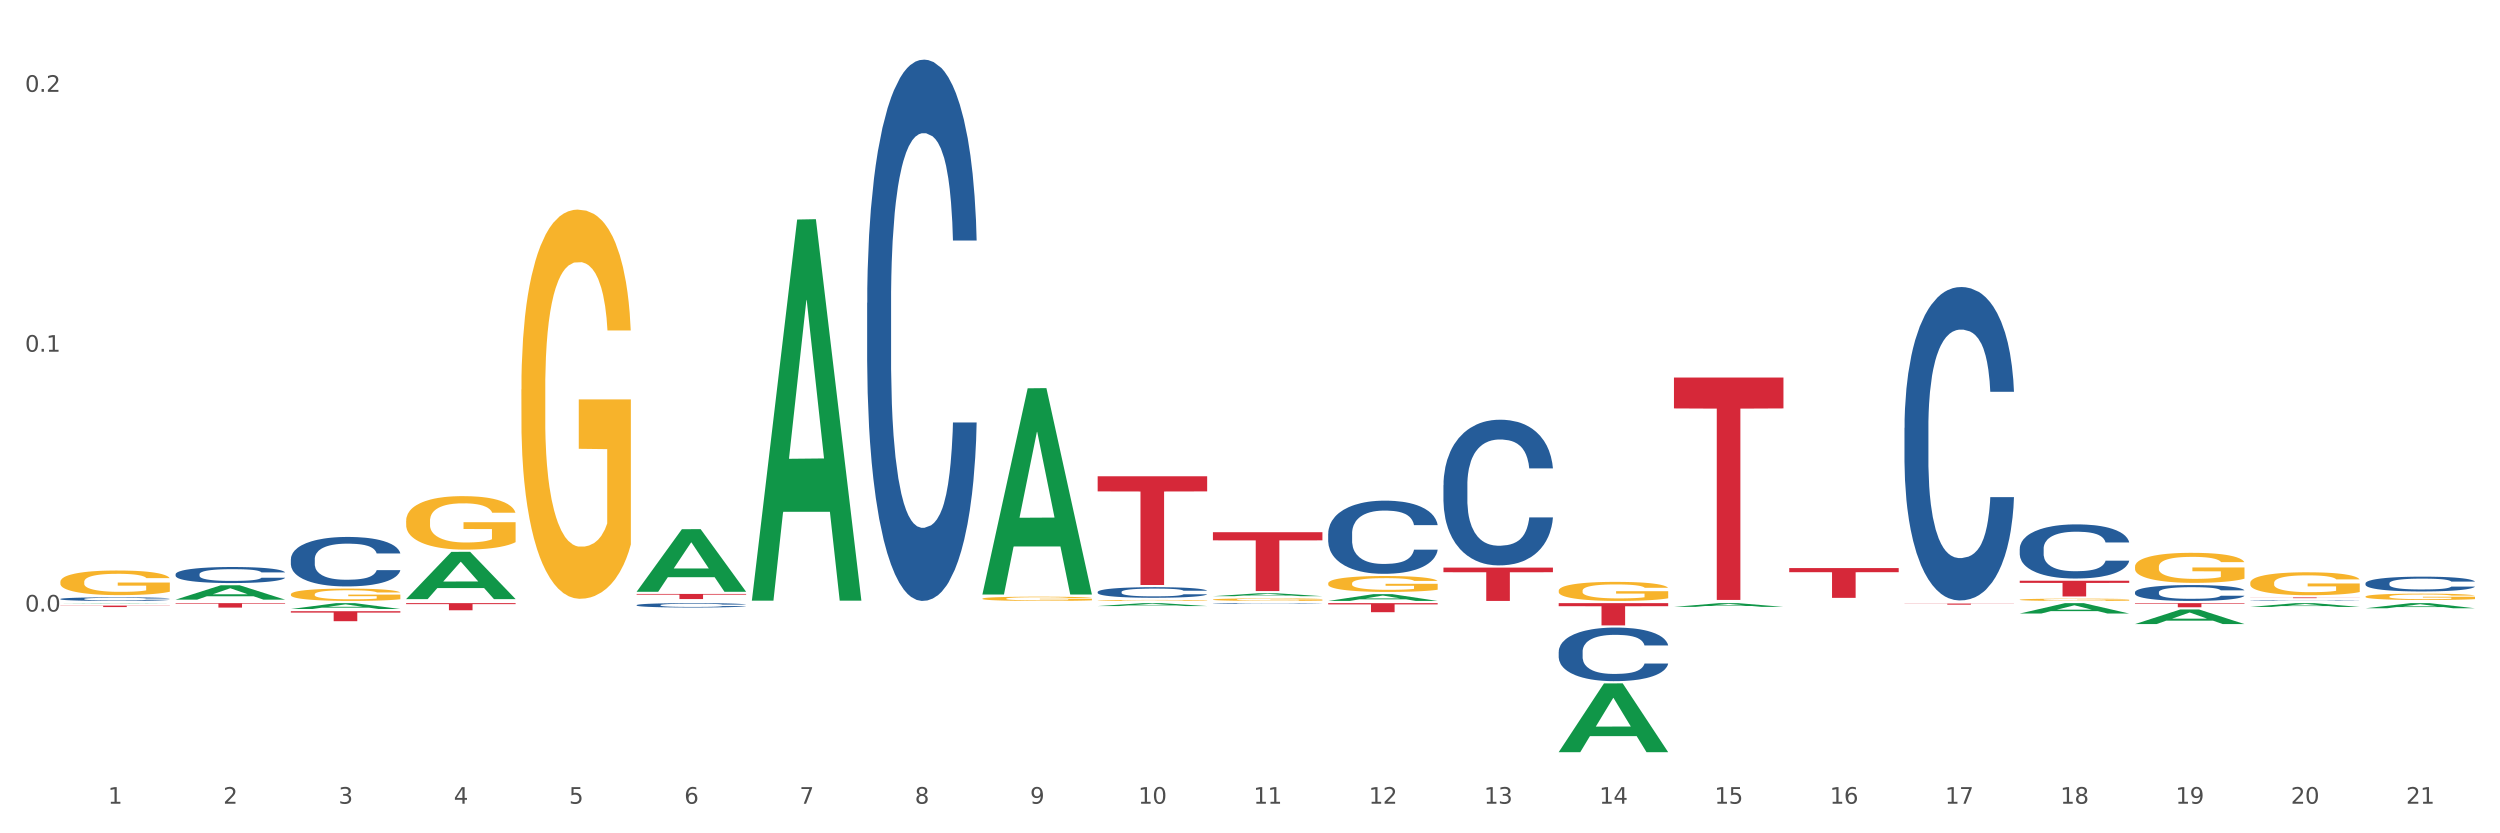 <?xml version="1.0" encoding="utf-8" standalone="no"?>
<!DOCTYPE svg PUBLIC "-//W3C//DTD SVG 1.1//EN"
  "http://www.w3.org/Graphics/SVG/1.1/DTD/svg11.dtd">
<svg xmlns:xlink="http://www.w3.org/1999/xlink" width="1080pt" height="360pt" viewBox="0 0 1080 360" xmlns="http://www.w3.org/2000/svg" version="1.1">
 <rect x="0" y="0" width="1080" height="360" fill="#333333" stroke="none"/>
 <defs>
  <style type="text/css">*{stroke-linejoin: round; stroke-linecap: butt}</style>
 </defs>
 <g id="figure_1">
  <g id="patch_1">
   <path d="M 0 360 
L 1080 360 
L 1080 0 
L 0 0 
z
" style="fill: #ffffff; stroke: #ffffff; stroke-linejoin: miter"/>
  </g>
  <g id="axes_1">
   <g id="matplotlib.axis_1">
    <g id="xtick_1">
     <g id="text_1">
      <!-- 1 -->
      <g style="fill: #4d4d4d" transform="translate(46.664 347.204) scale(0.096 -0.096)">
       <defs>
        <path id="DejaVuSans-31" d="M 794 531 
L 1825 531 
L 1825 4091 
L 703 3866 
L 703 4441 
L 1819 4666 
L 2450 4666 
L 2450 531 
L 3481 531 
L 3481 0 
L 794 0 
L 794 531 
z
" transform="scale(0.016)"/>
       </defs>
       <use xlink:href="#DejaVuSans-31"/>
      </g>
     </g>
    </g>
    <g id="xtick_2">
     <g id="text_2">
      <!-- 2 -->
      <g style="fill: #4d4d4d" transform="translate(96.456 347.204) scale(0.096 -0.096)">
       <defs>
        <path id="DejaVuSans-32" d="M 1228 531 
L 3431 531 
L 3431 0 
L 469 0 
L 469 531 
Q 828 903 1448 1529 
Q 2069 2156 2228 2338 
Q 2531 2678 2651 2914 
Q 2772 3150 2772 3378 
Q 2772 3750 2511 3984 
Q 2250 4219 1831 4219 
Q 1534 4219 1204 4116 
Q 875 4013 500 3803 
L 500 4441 
Q 881 4594 1212 4672 
Q 1544 4750 1819 4750 
Q 2544 4750 2975 4387 
Q 3406 4025 3406 3419 
Q 3406 3131 3298 2873 
Q 3191 2616 2906 2266 
Q 2828 2175 2409 1742 
Q 1991 1309 1228 531 
z
" transform="scale(0.016)"/>
       </defs>
       <use xlink:href="#DejaVuSans-32"/>
      </g>
     </g>
    </g>
    <g id="xtick_3">
     <g id="text_3">
      <!-- 3 -->
      <g style="fill: #4d4d4d" transform="translate(146.247 347.204) scale(0.096 -0.096)">
       <defs>
        <path id="DejaVuSans-33" d="M 2597 2516 
Q 3050 2419 3304 2112 
Q 3559 1806 3559 1356 
Q 3559 666 3084 287 
Q 2609 -91 1734 -91 
Q 1441 -91 1130 -33 
Q 819 25 488 141 
L 488 750 
Q 750 597 1062 519 
Q 1375 441 1716 441 
Q 2309 441 2620 675 
Q 2931 909 2931 1356 
Q 2931 1769 2642 2001 
Q 2353 2234 1838 2234 
L 1294 2234 
L 1294 2753 
L 1863 2753 
Q 2328 2753 2575 2939 
Q 2822 3125 2822 3475 
Q 2822 3834 2567 4026 
Q 2313 4219 1838 4219 
Q 1578 4219 1281 4162 
Q 984 4106 628 3988 
L 628 4550 
Q 988 4650 1302 4700 
Q 1616 4750 1894 4750 
Q 2613 4750 3031 4423 
Q 3450 4097 3450 3541 
Q 3450 3153 3228 2886 
Q 3006 2619 2597 2516 
z
" transform="scale(0.016)"/>
       </defs>
       <use xlink:href="#DejaVuSans-33"/>
      </g>
     </g>
    </g>
    <g id="xtick_4">
     <g id="text_4">
      <!-- 4 -->
      <g style="fill: #4d4d4d" transform="translate(196.039 347.204) scale(0.096 -0.096)">
       <defs>
        <path id="DejaVuSans-34" d="M 2419 4116 
L 825 1625 
L 2419 1625 
L 2419 4116 
z
M 2253 4666 
L 3047 4666 
L 3047 1625 
L 3713 1625 
L 3713 1100 
L 3047 1100 
L 3047 0 
L 2419 0 
L 2419 1100 
L 313 1100 
L 313 1709 
L 2253 4666 
z
" transform="scale(0.016)"/>
       </defs>
       <use xlink:href="#DejaVuSans-34"/>
      </g>
     </g>
    </g>
    <g id="xtick_5">
     <g id="text_5">
      <!-- 5 -->
      <g style="fill: #4d4d4d" transform="translate(245.83 347.204) scale(0.096 -0.096)">
       <defs>
        <path id="DejaVuSans-35" d="M 691 4666 
L 3169 4666 
L 3169 4134 
L 1269 4134 
L 1269 2991 
Q 1406 3038 1543 3061 
Q 1681 3084 1819 3084 
Q 2600 3084 3056 2656 
Q 3513 2228 3513 1497 
Q 3513 744 3044 326 
Q 2575 -91 1722 -91 
Q 1428 -91 1123 -41 
Q 819 9 494 109 
L 494 744 
Q 775 591 1075 516 
Q 1375 441 1709 441 
Q 2250 441 2565 725 
Q 2881 1009 2881 1497 
Q 2881 1984 2565 2268 
Q 2250 2553 1709 2553 
Q 1456 2553 1204 2497 
Q 953 2441 691 2322 
L 691 4666 
z
" transform="scale(0.016)"/>
       </defs>
       <use xlink:href="#DejaVuSans-35"/>
      </g>
     </g>
    </g>
    <g id="xtick_6">
     <g id="text_6">
      <!-- 6 -->
      <g style="fill: #4d4d4d" transform="translate(295.622 347.204) scale(0.096 -0.096)">
       <defs>
        <path id="DejaVuSans-36" d="M 2113 2584 
Q 1688 2584 1439 2293 
Q 1191 2003 1191 1497 
Q 1191 994 1439 701 
Q 1688 409 2113 409 
Q 2538 409 2786 701 
Q 3034 994 3034 1497 
Q 3034 2003 2786 2293 
Q 2538 2584 2113 2584 
z
M 3366 4563 
L 3366 3988 
Q 3128 4100 2886 4159 
Q 2644 4219 2406 4219 
Q 1781 4219 1451 3797 
Q 1122 3375 1075 2522 
Q 1259 2794 1537 2939 
Q 1816 3084 2150 3084 
Q 2853 3084 3261 2657 
Q 3669 2231 3669 1497 
Q 3669 778 3244 343 
Q 2819 -91 2113 -91 
Q 1303 -91 875 529 
Q 447 1150 447 2328 
Q 447 3434 972 4092 
Q 1497 4750 2381 4750 
Q 2619 4750 2861 4703 
Q 3103 4656 3366 4563 
z
" transform="scale(0.016)"/>
       </defs>
       <use xlink:href="#DejaVuSans-36"/>
      </g>
     </g>
    </g>
    <g id="xtick_7">
     <g id="text_7">
      <!-- 7 -->
      <g style="fill: #4d4d4d" transform="translate(345.413 347.204) scale(0.096 -0.096)">
       <defs>
        <path id="DejaVuSans-37" d="M 525 4666 
L 3525 4666 
L 3525 4397 
L 1831 0 
L 1172 0 
L 2766 4134 
L 525 4134 
L 525 4666 
z
" transform="scale(0.016)"/>
       </defs>
       <use xlink:href="#DejaVuSans-37"/>
      </g>
     </g>
    </g>
    <g id="xtick_8">
     <g id="text_8">
      <!-- 8 -->
      <g style="fill: #4d4d4d" transform="translate(395.205 347.204) scale(0.096 -0.096)">
       <defs>
        <path id="DejaVuSans-38" d="M 2034 2216 
Q 1584 2216 1326 1975 
Q 1069 1734 1069 1313 
Q 1069 891 1326 650 
Q 1584 409 2034 409 
Q 2484 409 2743 651 
Q 3003 894 3003 1313 
Q 3003 1734 2745 1975 
Q 2488 2216 2034 2216 
z
M 1403 2484 
Q 997 2584 770 2862 
Q 544 3141 544 3541 
Q 544 4100 942 4425 
Q 1341 4750 2034 4750 
Q 2731 4750 3128 4425 
Q 3525 4100 3525 3541 
Q 3525 3141 3298 2862 
Q 3072 2584 2669 2484 
Q 3125 2378 3379 2068 
Q 3634 1759 3634 1313 
Q 3634 634 3220 271 
Q 2806 -91 2034 -91 
Q 1263 -91 848 271 
Q 434 634 434 1313 
Q 434 1759 690 2068 
Q 947 2378 1403 2484 
z
M 1172 3481 
Q 1172 3119 1398 2916 
Q 1625 2713 2034 2713 
Q 2441 2713 2670 2916 
Q 2900 3119 2900 3481 
Q 2900 3844 2670 4047 
Q 2441 4250 2034 4250 
Q 1625 4250 1398 4047 
Q 1172 3844 1172 3481 
z
" transform="scale(0.016)"/>
       </defs>
       <use xlink:href="#DejaVuSans-38"/>
      </g>
     </g>
    </g>
    <g id="xtick_9">
     <g id="text_9">
      <!-- 9 -->
      <g style="fill: #4d4d4d" transform="translate(444.996 347.204) scale(0.096 -0.096)">
       <defs>
        <path id="DejaVuSans-39" d="M 703 97 
L 703 672 
Q 941 559 1184 500 
Q 1428 441 1663 441 
Q 2288 441 2617 861 
Q 2947 1281 2994 2138 
Q 2813 1869 2534 1725 
Q 2256 1581 1919 1581 
Q 1219 1581 811 2004 
Q 403 2428 403 3163 
Q 403 3881 828 4315 
Q 1253 4750 1959 4750 
Q 2769 4750 3195 4129 
Q 3622 3509 3622 2328 
Q 3622 1225 3098 567 
Q 2575 -91 1691 -91 
Q 1453 -91 1209 -44 
Q 966 3 703 97 
z
M 1959 2075 
Q 2384 2075 2632 2365 
Q 2881 2656 2881 3163 
Q 2881 3666 2632 3958 
Q 2384 4250 1959 4250 
Q 1534 4250 1286 3958 
Q 1038 3666 1038 3163 
Q 1038 2656 1286 2365 
Q 1534 2075 1959 2075 
z
" transform="scale(0.016)"/>
       </defs>
       <use xlink:href="#DejaVuSans-39"/>
      </g>
     </g>
    </g>
    <g id="xtick_10">
     <g id="text_10">
      <!-- 10 -->
      <g style="fill: #4d4d4d" transform="translate(491.734 347.204) scale(0.096 -0.096)">
       <defs>
        <path id="DejaVuSans-30" d="M 2034 4250 
Q 1547 4250 1301 3770 
Q 1056 3291 1056 2328 
Q 1056 1369 1301 889 
Q 1547 409 2034 409 
Q 2525 409 2770 889 
Q 3016 1369 3016 2328 
Q 3016 3291 2770 3770 
Q 2525 4250 2034 4250 
z
M 2034 4750 
Q 2819 4750 3233 4129 
Q 3647 3509 3647 2328 
Q 3647 1150 3233 529 
Q 2819 -91 2034 -91 
Q 1250 -91 836 529 
Q 422 1150 422 2328 
Q 422 3509 836 4129 
Q 1250 4750 2034 4750 
z
" transform="scale(0.016)"/>
       </defs>
       <use xlink:href="#DejaVuSans-31"/>
       <use xlink:href="#DejaVuSans-30" transform="translate(63.623 0)"/>
      </g>
     </g>
    </g>
    <g id="xtick_11">
     <g id="text_11">
      <!-- 11 -->
      <g style="fill: #4d4d4d" transform="translate(541.525 347.204) scale(0.096 -0.096)">
       <use xlink:href="#DejaVuSans-31"/>
       <use xlink:href="#DejaVuSans-31" transform="translate(63.623 0)"/>
      </g>
     </g>
    </g>
    <g id="xtick_12">
     <g id="text_12">
      <!-- 12 -->
      <g style="fill: #4d4d4d" transform="translate(591.317 347.204) scale(0.096 -0.096)">
       <use xlink:href="#DejaVuSans-31"/>
       <use xlink:href="#DejaVuSans-32" transform="translate(63.623 0)"/>
      </g>
     </g>
    </g>
    <g id="xtick_13">
     <g id="text_13">
      <!-- 13 -->
      <g style="fill: #4d4d4d" transform="translate(641.109 347.204) scale(0.096 -0.096)">
       <use xlink:href="#DejaVuSans-31"/>
       <use xlink:href="#DejaVuSans-33" transform="translate(63.623 0)"/>
      </g>
     </g>
    </g>
    <g id="xtick_14">
     <g id="text_14">
      <!-- 14 -->
      <g style="fill: #4d4d4d" transform="translate(690.9 347.204) scale(0.096 -0.096)">
       <use xlink:href="#DejaVuSans-31"/>
       <use xlink:href="#DejaVuSans-34" transform="translate(63.623 0)"/>
      </g>
     </g>
    </g>
    <g id="xtick_15">
     <g id="text_15">
      <!-- 15 -->
      <g style="fill: #4d4d4d" transform="translate(740.692 347.204) scale(0.096 -0.096)">
       <use xlink:href="#DejaVuSans-31"/>
       <use xlink:href="#DejaVuSans-35" transform="translate(63.623 0)"/>
      </g>
     </g>
    </g>
    <g id="xtick_16">
     <g id="text_16">
      <!-- 16 -->
      <g style="fill: #4d4d4d" transform="translate(790.483 347.204) scale(0.096 -0.096)">
       <use xlink:href="#DejaVuSans-31"/>
       <use xlink:href="#DejaVuSans-36" transform="translate(63.623 0)"/>
      </g>
     </g>
    </g>
    <g id="xtick_17">
     <g id="text_17">
      <!-- 17 -->
      <g style="fill: #4d4d4d" transform="translate(840.275 347.204) scale(0.096 -0.096)">
       <use xlink:href="#DejaVuSans-31"/>
       <use xlink:href="#DejaVuSans-37" transform="translate(63.623 0)"/>
      </g>
     </g>
    </g>
    <g id="xtick_18">
     <g id="text_18">
      <!-- 18 -->
      <g style="fill: #4d4d4d" transform="translate(890.066 347.204) scale(0.096 -0.096)">
       <use xlink:href="#DejaVuSans-31"/>
       <use xlink:href="#DejaVuSans-38" transform="translate(63.623 0)"/>
      </g>
     </g>
    </g>
    <g id="xtick_19">
     <g id="text_19">
      <!-- 19 -->
      <g style="fill: #4d4d4d" transform="translate(939.858 347.204) scale(0.096 -0.096)">
       <use xlink:href="#DejaVuSans-31"/>
       <use xlink:href="#DejaVuSans-39" transform="translate(63.623 0)"/>
      </g>
     </g>
    </g>
    <g id="xtick_20">
     <g id="text_20">
      <!-- 20 -->
      <g style="fill: #4d4d4d" transform="translate(989.649 347.204) scale(0.096 -0.096)">
       <use xlink:href="#DejaVuSans-32"/>
       <use xlink:href="#DejaVuSans-30" transform="translate(63.623 0)"/>
      </g>
     </g>
    </g>
    <g id="xtick_21">
     <g id="text_21">
      <!-- 21 -->
      <g style="fill: #4d4d4d" transform="translate(1039.441 347.204) scale(0.096 -0.096)">
       <use xlink:href="#DejaVuSans-32"/>
       <use xlink:href="#DejaVuSans-31" transform="translate(63.623 0)"/>
      </g>
     </g>
    </g>
    <g id="xtick_22"/>
    <g id="xtick_23"/>
    <g id="xtick_24"/>
    <g id="xtick_25"/>
    <g id="xtick_26"/>
    <g id="xtick_27"/>
    <g id="xtick_28"/>
    <g id="xtick_29"/>
    <g id="xtick_30"/>
    <g id="xtick_31"/>
    <g id="xtick_32"/>
    <g id="xtick_33"/>
    <g id="xtick_34"/>
    <g id="xtick_35"/>
    <g id="xtick_36"/>
    <g id="xtick_37"/>
    <g id="xtick_38"/>
    <g id="xtick_39"/>
    <g id="xtick_40"/>
    <g id="xtick_41"/>
   </g>
   <g id="matplotlib.axis_2">
    <g id="ytick_1">
     <g id="text_22">
      <!-- 0.0 -->
      <g style="fill: #4d4d4d" transform="translate(10.8 264.197) scale(0.096 -0.096)">
       <defs>
        <path id="DejaVuSans-2e" d="M 684 794 
L 1344 794 
L 1344 0 
L 684 0 
L 684 794 
z
" transform="scale(0.016)"/>
       </defs>
       <use xlink:href="#DejaVuSans-30"/>
       <use xlink:href="#DejaVuSans-2e" transform="translate(63.623 0)"/>
       <use xlink:href="#DejaVuSans-30" transform="translate(95.41 0)"/>
      </g>
     </g>
    </g>
    <g id="ytick_2">
     <g id="text_23">
      <!-- 0.1 -->
      <g style="fill: #4d4d4d" transform="translate(10.8 151.936) scale(0.096 -0.096)">
       <use xlink:href="#DejaVuSans-30"/>
       <use xlink:href="#DejaVuSans-2e" transform="translate(63.623 0)"/>
       <use xlink:href="#DejaVuSans-31" transform="translate(95.41 0)"/>
      </g>
     </g>
    </g>
    <g id="ytick_3">
     <g id="text_24">
      <!-- 0.2 -->
      <g style="fill: #4d4d4d" transform="translate(10.8 39.674) scale(0.096 -0.096)">
       <use xlink:href="#DejaVuSans-30"/>
       <use xlink:href="#DejaVuSans-2e" transform="translate(63.623 0)"/>
       <use xlink:href="#DejaVuSans-32" transform="translate(95.41 0)"/>
      </g>
     </g>
    </g>
    <g id="ytick_4"/>
    <g id="ytick_5"/>
    <g id="ytick_6"/>
   </g>
   <g id="PolyCollection_1">
    <path d="M 26.067 260.693 
L 26.116 260.693 
L 45.622 260.55 
L 53.717 260.55 
L 73.369 260.693 
L 64.006 260.693 
L 59.764 260.66 
L 39.624 260.66 
L 39.477 260.66 
L 35.381 260.693 
L 26.067 260.693 
L 26.067 260.693 
L 42.159 260.64 
L 57.228 260.64 
L 49.767 260.581 
L 49.669 260.58 
L 49.572 260.581 
L 42.111 260.64 
L 42.159 260.64 
L 26.067 260.693 
z
" clip-path="url(#pcce3e22d26)" style="fill: #109648"/>
    <path d="M 75.859 259.037 
L 75.907 259.031 
L 95.413 252.827 
L 103.508 252.821 
L 123.161 259.049 
L 113.798 259.049 
L 109.555 257.598 
L 89.415 257.598 
L 89.269 257.622 
L 85.173 259.049 
L 75.859 259.049 
L 75.859 259.037 
L 91.951 256.733 
L 107.019 256.727 
L 99.558 254.148 
L 99.461 254.136 
L 99.363 254.154 
L 91.902 256.727 
L 91.951 256.733 
L 75.859 259.037 
z
" clip-path="url(#pcce3e22d26)" style="fill: #109648"/>
    <path d="M 125.65 263.093 
L 125.699 263.09 
L 145.205 260.552 
L 153.3 260.55 
L 172.952 263.097 
L 163.589 263.097 
L 159.347 262.504 
L 139.207 262.504 
L 139.06 262.514 
L 134.964 263.097 
L 125.65 263.097 
L 125.65 263.093 
L 141.743 262.15 
L 156.811 262.148 
L 149.35 261.093 
L 149.252 261.088 
L 149.155 261.095 
L 141.694 262.148 
L 141.743 262.15 
L 125.65 263.093 
z
" clip-path="url(#pcce3e22d26)" style="fill: #109648"/>
    <path d="M 175.442 260.55 
L 222.744 260.55 
L 222.744 260.98 
L 204.137 260.982 
L 204.137 263.641 
L 193.937 263.641 
L 193.937 260.982 
L 175.442 260.98 
L 175.442 260.553 
L 175.442 260.55 
z
" clip-path="url(#pcce3e22d26)" style="fill: #d62839"/>
    <path d="M 275.025 256.591 
L 322.327 256.591 
L 322.327 256.898 
L 303.72 256.9 
L 303.72 258.802 
L 293.52 258.802 
L 293.52 256.9 
L 275.025 256.898 
L 275.025 256.593 
L 275.025 256.591 
z
" clip-path="url(#pcce3e22d26)" style="fill: #d62839"/>
    <path d="M 573.774 260.55 
L 621.076 260.55 
L 621.076 261.095 
L 602.469 261.098 
L 602.469 264.469 
L 592.269 264.469 
L 592.269 261.098 
L 573.774 261.095 
L 573.774 260.554 
L 573.774 260.55 
z
" clip-path="url(#pcce3e22d26)" style="fill: #d62839"/>
    <path d="M 523.983 229.899 
L 571.284 229.899 
L 571.284 233.436 
L 552.678 233.46 
L 552.678 255.352 
L 542.477 255.352 
L 542.477 233.46 
L 523.983 233.436 
L 523.983 229.923 
L 523.983 229.899 
z
" clip-path="url(#pcce3e22d26)" style="fill: #d62839"/>
    <path d="M 872.523 250.864 
L 919.825 250.864 
L 919.825 251.81 
L 901.218 251.816 
L 901.218 257.671 
L 891.018 257.671 
L 891.018 251.816 
L 872.523 251.81 
L 872.523 250.87 
L 872.523 250.864 
z
" clip-path="url(#pcce3e22d26)" style="fill: #d62839"/>
    <path d="M 822.732 260.729 
L 870.034 260.729 
L 870.034 260.798 
L 851.427 260.798 
L 851.427 261.221 
L 841.227 261.221 
L 841.227 260.798 
L 822.732 260.798 
L 822.732 260.73 
L 822.732 260.729 
z
" clip-path="url(#pcce3e22d26)" style="fill: #d62839"/>
    <path d="M 772.94 245.408 
L 820.242 245.408 
L 820.242 247.194 
L 801.635 247.206 
L 801.635 258.265 
L 791.435 258.265 
L 791.435 247.206 
L 772.94 247.194 
L 772.94 245.42 
L 772.94 245.408 
z
" clip-path="url(#pcce3e22d26)" style="fill: #d62839"/>
    <path d="M 723.149 163.088 
L 770.451 163.088 
L 770.451 176.44 
L 751.844 176.53 
L 751.844 259.166 
L 741.644 259.166 
L 741.644 176.53 
L 723.149 176.44 
L 723.149 163.179 
L 723.149 163.088 
z
" clip-path="url(#pcce3e22d26)" style="fill: #d62839"/>
    <path d="M 673.357 260.55 
L 720.659 260.55 
L 720.659 261.887 
L 702.052 261.896 
L 702.052 270.169 
L 691.852 270.169 
L 691.852 261.896 
L 673.357 261.887 
L 673.357 260.559 
L 673.357 260.55 
z
" clip-path="url(#pcce3e22d26)" style="fill: #d62839"/>
    <path d="M 623.566 245.199 
L 670.868 245.199 
L 670.868 247.202 
L 652.261 247.215 
L 652.261 259.611 
L 642.06 259.611 
L 642.06 247.215 
L 623.566 247.202 
L 623.566 245.212 
L 623.566 245.199 
z
" clip-path="url(#pcce3e22d26)" style="fill: #d62839"/>
    <path d="M 474.191 205.761 
L 521.493 205.761 
L 521.493 212.286 
L 502.886 212.33 
L 502.886 252.716 
L 492.686 252.716 
L 492.686 212.33 
L 474.191 212.286 
L 474.191 205.805 
L 474.191 205.761 
z
" clip-path="url(#pcce3e22d26)" style="fill: #d62839"/>
    <path d="M 125.65 264.037 
L 172.952 264.037 
L 172.952 264.638 
L 154.345 264.642 
L 154.345 268.367 
L 144.145 268.367 
L 144.145 264.642 
L 125.65 264.638 
L 125.65 264.041 
L 125.65 264.037 
z
" clip-path="url(#pcce3e22d26)" style="fill: #d62839"/>
    <path d="M 75.859 260.55 
L 123.161 260.55 
L 123.161 260.817 
L 104.554 260.819 
L 104.554 262.472 
L 94.353 262.472 
L 94.353 260.819 
L 75.859 260.817 
L 75.859 260.552 
L 75.859 260.55 
z
" clip-path="url(#pcce3e22d26)" style="fill: #d62839"/>
    <path d="M 1021.898 251.984 
L 1021.954 251.979 
L 1021.954 251.815 
L 1022.122 251.593 
L 1022.737 251.184 
L 1023.519 250.874 
L 1024.861 250.511 
L 1025.588 250.359 
L 1026.539 250.19 
L 1028.496 249.915 
L 1030.732 249.681 
L 1032.298 249.553 
L 1033.472 249.471 
L 1036.1 249.325 
L 1037.609 249.26 
L 1039.175 249.208 
L 1040.517 249.173 
L 1042.753 249.132 
L 1044.543 249.114 
L 1046.611 249.108 
L 1048.345 249.114 
L 1050.637 249.138 
L 1053.992 249.208 
L 1055.278 249.249 
L 1057.011 249.319 
L 1058.8 249.412 
L 1060.254 249.506 
L 1061.931 249.64 
L 1063.665 249.816 
L 1065.342 250.038 
L 1066.516 250.242 
L 1067.467 250.459 
L 1068.305 250.722 
L 1068.92 251.008 
L 1069.2 251.248 
L 1058.968 251.248 
L 1058.688 251.032 
L 1058.129 250.798 
L 1057.57 250.64 
L 1056.955 250.511 
L 1056.005 250.365 
L 1055.166 250.272 
L 1053.768 250.161 
L 1052.482 250.091 
L 1051.42 250.05 
L 1050.134 250.015 
L 1047.394 249.979 
L 1045.437 249.979 
L 1044.207 249.991 
L 1042.697 250.02 
L 1041.411 250.061 
L 1039.902 250.131 
L 1038.728 250.207 
L 1037.554 250.307 
L 1036.883 250.377 
L 1035.876 250.506 
L 1035.205 250.611 
L 1034.311 250.792 
L 1033.807 250.921 
L 1032.913 251.254 
L 1032.521 251.499 
L 1032.354 251.669 
L 1032.242 251.856 
L 1032.242 252.768 
L 1032.577 253.177 
L 1032.857 253.352 
L 1033.304 253.551 
L 1034.143 253.808 
L 1035.373 254.06 
L 1036.659 254.241 
L 1037.721 254.352 
L 1038.728 254.434 
L 1039.734 254.498 
L 1040.964 254.556 
L 1041.971 254.592 
L 1043.48 254.627 
L 1045.269 254.644 
L 1046.667 254.644 
L 1049.519 254.615 
L 1050.805 254.586 
L 1052.035 254.545 
L 1053.377 254.48 
L 1054.439 254.41 
L 1055.054 254.358 
L 1056.061 254.247 
L 1056.843 254.13 
L 1057.514 253.995 
L 1057.962 253.878 
L 1058.465 253.703 
L 1058.856 253.504 
L 1058.968 253.399 
L 1069.2 253.399 
L 1068.976 253.61 
L 1068.585 253.814 
L 1067.802 254.089 
L 1067.187 254.247 
L 1066.237 254.44 
L 1065.23 254.603 
L 1063.832 254.784 
L 1062.546 254.919 
L 1061.205 255.036 
L 1059.751 255.141 
L 1057.123 255.287 
L 1056.172 255.328 
L 1054.16 255.398 
L 1052.594 255.439 
L 1050.302 255.48 
L 1047.953 255.503 
L 1045.493 255.509 
L 1043.313 255.498 
L 1040.908 255.463 
L 1039.399 255.427 
L 1037.721 255.375 
L 1035.764 255.293 
L 1033.919 255.194 
L 1032.186 255.077 
L 1030.564 254.942 
L 1029.055 254.79 
L 1027.098 254.539 
L 1025.644 254.293 
L 1024.582 254.065 
L 1023.855 253.873 
L 1023.128 253.627 
L 1022.737 253.458 
L 1022.122 253.048 
L 1021.898 252.668 
L 1021.898 251.984 
z
" clip-path="url(#pcce3e22d26)" style="fill: #255c99"/>
    <path d="M 26.067 261.632 
L 73.369 261.632 
L 73.369 261.72 
L 54.762 261.72 
L 54.762 262.261 
L 44.562 262.261 
L 44.562 261.72 
L 26.067 261.72 
L 26.067 261.633 
L 26.067 261.632 
z
" clip-path="url(#pcce3e22d26)" style="fill: #d62839"/>
    <path d="M 573.774 259.605 
L 573.823 259.603 
L 593.329 256.664 
L 601.424 256.661 
L 621.076 259.611 
L 611.713 259.611 
L 607.471 258.924 
L 587.331 258.924 
L 587.184 258.935 
L 583.088 259.611 
L 573.774 259.611 
L 573.774 259.605 
L 589.866 258.514 
L 604.935 258.511 
L 597.474 257.29 
L 597.376 257.285 
L 597.279 257.293 
L 589.818 258.511 
L 589.866 258.514 
L 573.774 259.605 
z
" clip-path="url(#pcce3e22d26)" style="fill: #109648"/>
    <path d="M 673.357 324.894 
L 673.406 324.866 
L 692.912 295.234 
L 701.007 295.206 
L 720.659 324.95 
L 711.296 324.95 
L 707.054 318.023 
L 686.914 318.023 
L 686.768 318.135 
L 682.671 324.95 
L 673.357 324.95 
L 673.357 324.894 
L 689.45 313.89 
L 704.518 313.862 
L 697.057 301.546 
L 696.959 301.49 
L 696.862 301.574 
L 689.401 313.862 
L 689.45 313.89 
L 673.357 324.894 
z
" clip-path="url(#pcce3e22d26)" style="fill: #109648"/>
    <path d="M 723.149 262.168 
L 723.197 262.166 
L 742.703 260.552 
L 750.798 260.55 
L 770.451 262.171 
L 761.088 262.171 
L 756.845 261.793 
L 736.705 261.793 
L 736.559 261.8 
L 732.463 262.171 
L 723.149 262.171 
L 723.149 262.168 
L 739.241 261.568 
L 754.31 261.567 
L 746.848 260.896 
L 746.751 260.892 
L 746.653 260.897 
L 739.192 261.567 
L 739.241 261.568 
L 723.149 262.168 
z
" clip-path="url(#pcce3e22d26)" style="fill: #109648"/>
    <path d="M 972.106 262.189 
L 972.155 262.187 
L 991.661 260.552 
L 999.756 260.55 
L 1019.408 262.192 
L 1010.046 262.192 
L 1005.803 261.81 
L 985.663 261.81 
L 985.517 261.816 
L 981.421 262.192 
L 972.106 262.192 
L 972.106 262.189 
L 988.199 261.581 
L 1003.267 261.58 
L 995.806 260.9 
L 995.709 260.897 
L 995.611 260.902 
L 988.15 261.58 
L 988.199 261.581 
L 972.106 262.189 
z
" clip-path="url(#pcce3e22d26)" style="fill: #109648"/>
    <path d="M 922.315 255.827 
L 922.371 255.821 
L 922.371 255.645 
L 922.539 255.407 
L 923.154 254.967 
L 923.936 254.635 
L 925.278 254.246 
L 926.005 254.082 
L 926.956 253.901 
L 928.913 253.606 
L 931.149 253.355 
L 932.715 253.217 
L 933.889 253.129 
L 936.517 252.972 
L 938.026 252.903 
L 939.592 252.846 
L 940.934 252.809 
L 943.17 252.765 
L 944.959 252.746 
L 947.028 252.74 
L 948.762 252.746 
L 951.054 252.771 
L 954.409 252.846 
L 955.695 252.89 
L 957.428 252.966 
L 959.217 253.066 
L 960.671 253.166 
L 962.348 253.311 
L 964.082 253.499 
L 965.759 253.737 
L 966.933 253.957 
L 967.884 254.189 
L 968.722 254.472 
L 969.337 254.779 
L 969.617 255.036 
L 959.385 255.036 
L 959.105 254.804 
L 958.546 254.553 
L 957.987 254.384 
L 957.372 254.246 
L 956.422 254.089 
L 955.583 253.988 
L 954.185 253.869 
L 952.899 253.794 
L 951.837 253.75 
L 950.551 253.712 
L 947.811 253.675 
L 945.854 253.675 
L 944.624 253.687 
L 943.114 253.719 
L 941.828 253.762 
L 940.319 253.838 
L 939.145 253.919 
L 937.97 254.026 
L 937.299 254.101 
L 936.293 254.239 
L 935.622 254.352 
L 934.727 254.547 
L 934.224 254.685 
L 933.33 255.043 
L 932.938 255.306 
L 932.771 255.488 
L 932.659 255.689 
L 932.659 256.668 
L 932.994 257.107 
L 933.274 257.295 
L 933.721 257.509 
L 934.56 257.785 
L 935.79 258.055 
L 937.076 258.249 
L 938.138 258.368 
L 939.145 258.456 
L 940.151 258.525 
L 941.381 258.588 
L 942.388 258.626 
L 943.897 258.663 
L 945.686 258.682 
L 947.084 258.682 
L 949.936 258.651 
L 951.222 258.619 
L 952.452 258.575 
L 953.794 258.506 
L 954.856 258.431 
L 955.471 258.375 
L 956.477 258.255 
L 957.26 258.13 
L 957.931 257.986 
L 958.378 257.86 
L 958.882 257.672 
L 959.273 257.459 
L 959.385 257.346 
L 969.617 257.346 
L 969.393 257.571 
L 969.002 257.791 
L 968.219 258.086 
L 967.604 258.255 
L 966.654 258.463 
L 965.647 258.638 
L 964.249 258.833 
L 962.963 258.977 
L 961.621 259.103 
L 960.168 259.216 
L 957.54 259.372 
L 956.589 259.416 
L 954.576 259.492 
L 953.011 259.536 
L 950.718 259.58 
L 948.37 259.605 
L 945.91 259.611 
L 943.729 259.598 
L 941.325 259.561 
L 939.816 259.523 
L 938.138 259.467 
L 936.181 259.379 
L 934.336 259.272 
L 932.603 259.147 
L 930.981 259.002 
L 929.472 258.839 
L 927.515 258.569 
L 926.061 258.306 
L 924.999 258.061 
L 924.272 257.854 
L 923.545 257.59 
L 923.154 257.408 
L 922.539 256.969 
L 922.315 256.561 
L 922.315 255.827 
z
" clip-path="url(#pcce3e22d26)" style="fill: #255c99"/>
    <path d="M 972.106 259.461 
L 972.162 259.461 
L 972.162 259.454 
L 972.33 259.445 
L 972.945 259.427 
L 973.728 259.414 
L 975.07 259.399 
L 975.797 259.392 
L 976.747 259.385 
L 978.704 259.373 
L 980.941 259.363 
L 982.506 259.358 
L 983.68 259.354 
L 986.308 259.348 
L 987.818 259.345 
L 989.383 259.343 
L 990.725 259.342 
L 992.962 259.34 
L 994.751 259.339 
L 996.82 259.339 
L 998.553 259.339 
L 1000.845 259.34 
L 1004.2 259.343 
L 1005.486 259.345 
L 1007.22 259.348 
L 1009.009 259.352 
L 1010.462 259.356 
L 1012.14 259.362 
L 1013.873 259.369 
L 1015.55 259.379 
L 1016.725 259.387 
L 1017.675 259.396 
L 1018.514 259.408 
L 1019.129 259.42 
L 1019.408 259.43 
L 1009.176 259.43 
L 1008.897 259.421 
L 1008.338 259.411 
L 1007.779 259.404 
L 1007.164 259.399 
L 1006.213 259.392 
L 1005.374 259.388 
L 1003.977 259.384 
L 1002.691 259.381 
L 1001.628 259.379 
L 1000.342 259.378 
L 997.603 259.376 
L 995.646 259.376 
L 994.416 259.377 
L 992.906 259.378 
L 991.62 259.38 
L 990.11 259.382 
L 988.936 259.386 
L 987.762 259.39 
L 987.091 259.393 
L 986.085 259.398 
L 985.414 259.403 
L 984.519 259.411 
L 984.016 259.416 
L 983.121 259.43 
L 982.73 259.441 
L 982.562 259.448 
L 982.45 259.456 
L 982.45 259.494 
L 982.786 259.512 
L 983.065 259.519 
L 983.513 259.528 
L 984.351 259.539 
L 985.581 259.549 
L 986.867 259.557 
L 987.93 259.562 
L 988.936 259.565 
L 989.943 259.568 
L 991.173 259.57 
L 992.179 259.572 
L 993.689 259.573 
L 995.478 259.574 
L 996.876 259.574 
L 999.727 259.573 
L 1001.013 259.572 
L 1002.243 259.57 
L 1003.585 259.567 
L 1004.648 259.564 
L 1005.263 259.562 
L 1006.269 259.557 
L 1007.052 259.552 
L 1007.723 259.547 
L 1008.17 259.542 
L 1008.673 259.534 
L 1009.065 259.526 
L 1009.176 259.521 
L 1019.408 259.521 
L 1019.185 259.53 
L 1018.793 259.539 
L 1018.011 259.551 
L 1017.396 259.557 
L 1016.445 259.565 
L 1015.439 259.572 
L 1014.041 259.58 
L 1012.755 259.586 
L 1011.413 259.591 
L 1009.959 259.595 
L 1007.331 259.601 
L 1006.381 259.603 
L 1004.368 259.606 
L 1002.802 259.608 
L 1000.51 259.61 
L 998.162 259.611 
L 995.702 259.611 
L 993.521 259.61 
L 991.117 259.609 
L 989.607 259.607 
L 987.93 259.605 
L 985.973 259.602 
L 984.128 259.597 
L 982.394 259.593 
L 980.773 259.587 
L 979.263 259.58 
L 977.306 259.57 
L 975.853 259.559 
L 974.79 259.55 
L 974.063 259.541 
L 973.337 259.531 
L 972.945 259.524 
L 972.33 259.506 
L 972.106 259.49 
L 972.106 259.461 
z
" clip-path="url(#pcce3e22d26)" style="fill: #255c99"/>
    <path d="M 872.523 237.04 
L 872.579 237.019 
L 872.579 236.42 
L 872.747 235.608 
L 873.362 234.113 
L 874.145 232.98 
L 875.487 231.655 
L 876.214 231.1 
L 877.164 230.48 
L 879.121 229.476 
L 881.358 228.621 
L 882.923 228.151 
L 884.097 227.852 
L 886.725 227.318 
L 888.235 227.083 
L 889.8 226.89 
L 891.142 226.762 
L 893.379 226.613 
L 895.168 226.549 
L 897.237 226.527 
L 898.97 226.549 
L 901.262 226.634 
L 904.617 226.89 
L 905.903 227.04 
L 907.636 227.296 
L 909.426 227.638 
L 910.879 227.98 
L 912.557 228.472 
L 914.29 229.113 
L 915.967 229.925 
L 917.142 230.673 
L 918.092 231.463 
L 918.931 232.425 
L 919.546 233.472 
L 919.825 234.348 
L 909.593 234.348 
L 909.314 233.557 
L 908.755 232.702 
L 908.196 232.126 
L 907.581 231.655 
L 906.63 231.121 
L 905.791 230.779 
L 904.393 230.373 
L 903.108 230.117 
L 902.045 229.967 
L 900.759 229.839 
L 898.019 229.711 
L 896.063 229.711 
L 894.832 229.754 
L 893.323 229.861 
L 892.037 230.01 
L 890.527 230.267 
L 889.353 230.544 
L 888.179 230.908 
L 887.508 231.164 
L 886.501 231.634 
L 885.831 232.019 
L 884.936 232.681 
L 884.433 233.151 
L 883.538 234.369 
L 883.147 235.267 
L 882.979 235.886 
L 882.867 236.57 
L 882.867 239.903 
L 883.203 241.399 
L 883.482 242.04 
L 883.93 242.767 
L 884.768 243.707 
L 885.998 244.626 
L 887.284 245.288 
L 888.347 245.694 
L 889.353 245.993 
L 890.359 246.228 
L 891.59 246.442 
L 892.596 246.57 
L 894.106 246.698 
L 895.895 246.762 
L 897.293 246.762 
L 900.144 246.656 
L 901.43 246.549 
L 902.66 246.399 
L 904.002 246.164 
L 905.064 245.908 
L 905.679 245.715 
L 906.686 245.309 
L 907.469 244.882 
L 908.14 244.391 
L 908.587 243.963 
L 909.09 243.322 
L 909.482 242.596 
L 909.593 242.211 
L 919.825 242.211 
L 919.602 242.98 
L 919.21 243.728 
L 918.428 244.732 
L 917.812 245.309 
L 916.862 246.015 
L 915.856 246.613 
L 914.458 247.275 
L 913.172 247.767 
L 911.83 248.194 
L 910.376 248.579 
L 907.748 249.113 
L 906.798 249.262 
L 904.785 249.519 
L 903.219 249.668 
L 900.927 249.818 
L 898.579 249.903 
L 896.118 249.925 
L 893.938 249.882 
L 891.534 249.754 
L 890.024 249.626 
L 888.347 249.433 
L 886.39 249.134 
L 884.545 248.771 
L 882.811 248.344 
L 881.19 247.852 
L 879.68 247.297 
L 877.723 246.378 
L 876.27 245.48 
L 875.207 244.647 
L 874.48 243.942 
L 873.753 243.044 
L 873.362 242.425 
L 872.747 240.929 
L 872.523 239.54 
L 872.523 237.04 
z
" clip-path="url(#pcce3e22d26)" style="fill: #255c99"/>
    <path d="M 75.859 248.062 
L 75.914 248.056 
L 75.914 247.878 
L 76.082 247.638 
L 76.697 247.194 
L 77.48 246.858 
L 78.822 246.466 
L 79.549 246.301 
L 80.499 246.117 
L 82.456 245.82 
L 84.693 245.566 
L 86.258 245.427 
L 87.432 245.338 
L 90.06 245.18 
L 91.57 245.11 
L 93.136 245.053 
L 94.477 245.015 
L 96.714 244.971 
L 98.503 244.952 
L 100.572 244.945 
L 102.305 244.952 
L 104.598 244.977 
L 107.952 245.053 
L 109.238 245.097 
L 110.972 245.173 
L 112.761 245.275 
L 114.215 245.376 
L 115.892 245.522 
L 117.625 245.712 
L 119.303 245.953 
L 120.477 246.174 
L 121.427 246.409 
L 122.266 246.694 
L 122.881 247.004 
L 123.161 247.264 
L 112.929 247.264 
L 112.649 247.029 
L 112.09 246.776 
L 111.531 246.605 
L 110.916 246.466 
L 109.965 246.307 
L 109.126 246.206 
L 107.729 246.086 
L 106.443 246.01 
L 105.38 245.965 
L 104.094 245.927 
L 101.355 245.889 
L 99.398 245.889 
L 98.168 245.902 
L 96.658 245.934 
L 95.372 245.978 
L 93.862 246.054 
L 92.688 246.136 
L 91.514 246.244 
L 90.843 246.32 
L 89.837 246.459 
L 89.166 246.573 
L 88.271 246.77 
L 87.768 246.909 
L 86.873 247.27 
L 86.482 247.536 
L 86.314 247.72 
L 86.202 247.923 
L 86.202 248.911 
L 86.538 249.354 
L 86.817 249.544 
L 87.265 249.76 
L 88.103 250.038 
L 89.333 250.311 
L 90.619 250.507 
L 91.682 250.627 
L 92.688 250.716 
L 93.695 250.786 
L 94.925 250.849 
L 95.931 250.887 
L 97.441 250.925 
L 99.23 250.944 
L 100.628 250.944 
L 103.479 250.912 
L 104.765 250.881 
L 105.995 250.836 
L 107.337 250.767 
L 108.4 250.691 
L 109.015 250.634 
L 110.021 250.513 
L 110.804 250.387 
L 111.475 250.241 
L 111.922 250.114 
L 112.425 249.924 
L 112.817 249.709 
L 112.929 249.595 
L 123.161 249.595 
L 122.937 249.823 
L 122.545 250.045 
L 121.763 250.342 
L 121.148 250.513 
L 120.197 250.722 
L 119.191 250.9 
L 117.793 251.096 
L 116.507 251.242 
L 115.165 251.368 
L 113.711 251.482 
L 111.083 251.641 
L 110.133 251.685 
L 108.12 251.761 
L 106.555 251.806 
L 104.262 251.85 
L 101.914 251.875 
L 99.454 251.882 
L 97.273 251.869 
L 94.869 251.831 
L 93.359 251.793 
L 91.682 251.736 
L 89.725 251.647 
L 87.88 251.54 
L 86.146 251.413 
L 84.525 251.267 
L 83.015 251.102 
L 81.058 250.83 
L 79.605 250.564 
L 78.542 250.317 
L 77.815 250.108 
L 77.089 249.842 
L 76.697 249.658 
L 76.082 249.215 
L 75.859 248.803 
L 75.859 248.062 
z
" clip-path="url(#pcce3e22d26)" style="fill: #255c99"/>
    <path d="M 125.65 241.564 
L 125.706 241.544 
L 125.706 240.998 
L 125.874 240.256 
L 126.489 238.889 
L 127.272 237.854 
L 128.613 236.643 
L 129.34 236.136 
L 130.291 235.569 
L 132.248 234.652 
L 134.484 233.871 
L 136.05 233.441 
L 137.224 233.168 
L 139.852 232.68 
L 141.362 232.465 
L 142.927 232.289 
L 144.269 232.172 
L 146.505 232.035 
L 148.295 231.977 
L 150.363 231.957 
L 152.097 231.977 
L 154.389 232.055 
L 157.744 232.289 
L 159.03 232.426 
L 160.763 232.66 
L 162.552 232.972 
L 164.006 233.285 
L 165.683 233.734 
L 167.417 234.32 
L 169.094 235.062 
L 170.268 235.745 
L 171.219 236.468 
L 172.057 237.346 
L 172.673 238.303 
L 172.952 239.104 
L 162.72 239.104 
L 162.441 238.381 
L 161.881 237.6 
L 161.322 237.073 
L 160.707 236.643 
L 159.757 236.155 
L 158.918 235.843 
L 157.52 235.472 
L 156.234 235.237 
L 155.172 235.101 
L 153.886 234.984 
L 151.146 234.866 
L 149.189 234.866 
L 147.959 234.906 
L 146.45 235.003 
L 145.164 235.14 
L 143.654 235.374 
L 142.48 235.628 
L 141.306 235.96 
L 140.635 236.194 
L 139.628 236.624 
L 138.957 236.975 
L 138.063 237.581 
L 137.559 238.01 
L 136.665 239.123 
L 136.273 239.943 
L 136.106 240.509 
L 135.994 241.134 
L 135.994 244.18 
L 136.329 245.547 
L 136.609 246.133 
L 137.056 246.797 
L 137.895 247.656 
L 139.125 248.496 
L 140.411 249.101 
L 141.473 249.472 
L 142.48 249.745 
L 143.486 249.96 
L 144.716 250.155 
L 145.723 250.272 
L 147.232 250.39 
L 149.022 250.448 
L 150.419 250.448 
L 153.271 250.35 
L 154.557 250.253 
L 155.787 250.116 
L 157.129 249.901 
L 158.191 249.667 
L 158.806 249.491 
L 159.813 249.12 
L 160.595 248.73 
L 161.266 248.281 
L 161.714 247.89 
L 162.217 247.304 
L 162.608 246.641 
L 162.72 246.289 
L 172.952 246.289 
L 172.728 246.992 
L 172.337 247.675 
L 171.554 248.593 
L 170.939 249.12 
L 169.989 249.765 
L 168.982 250.311 
L 167.584 250.917 
L 166.298 251.366 
L 164.957 251.756 
L 163.503 252.108 
L 160.875 252.596 
L 159.924 252.733 
L 157.912 252.967 
L 156.346 253.104 
L 154.054 253.24 
L 151.705 253.318 
L 149.245 253.338 
L 147.065 253.299 
L 144.66 253.182 
L 143.151 253.065 
L 141.473 252.889 
L 139.516 252.615 
L 137.671 252.284 
L 135.938 251.893 
L 134.317 251.444 
L 132.807 250.936 
L 130.85 250.097 
L 129.396 249.277 
L 128.334 248.515 
L 127.607 247.871 
L 126.88 247.051 
L 126.489 246.484 
L 125.874 245.118 
L 125.65 243.848 
L 125.65 241.564 
z
" clip-path="url(#pcce3e22d26)" style="fill: #255c99"/>
    <path d="M 275.025 261.404 
L 275.081 261.402 
L 275.081 261.353 
L 275.248 261.287 
L 275.863 261.166 
L 276.646 261.074 
L 277.988 260.966 
L 278.715 260.921 
L 279.665 260.871 
L 281.622 260.789 
L 283.859 260.72 
L 285.424 260.682 
L 286.599 260.658 
L 289.227 260.614 
L 290.736 260.595 
L 292.302 260.58 
L 293.644 260.569 
L 295.88 260.557 
L 297.669 260.552 
L 299.738 260.55 
L 301.471 260.552 
L 303.764 260.559 
L 307.119 260.58 
L 308.405 260.592 
L 310.138 260.613 
L 311.927 260.64 
L 313.381 260.668 
L 315.058 260.708 
L 316.791 260.76 
L 318.469 260.826 
L 319.643 260.887 
L 320.593 260.951 
L 321.432 261.029 
L 322.047 261.114 
L 322.327 261.185 
L 312.095 261.185 
L 311.815 261.121 
L 311.256 261.051 
L 310.697 261.005 
L 310.082 260.966 
L 309.131 260.923 
L 308.293 260.895 
L 306.895 260.862 
L 305.609 260.841 
L 304.547 260.829 
L 303.261 260.819 
L 300.521 260.809 
L 298.564 260.809 
L 297.334 260.812 
L 295.824 260.821 
L 294.538 260.833 
L 293.029 260.854 
L 291.854 260.876 
L 290.68 260.906 
L 290.009 260.926 
L 289.003 260.965 
L 288.332 260.996 
L 287.437 261.05 
L 286.934 261.088 
L 286.04 261.187 
L 285.648 261.26 
L 285.48 261.31 
L 285.369 261.365 
L 285.369 261.636 
L 285.704 261.757 
L 285.984 261.809 
L 286.431 261.868 
L 287.27 261.945 
L 288.5 262.019 
L 289.786 262.073 
L 290.848 262.106 
L 291.854 262.13 
L 292.861 262.149 
L 294.091 262.167 
L 295.097 262.177 
L 296.607 262.188 
L 298.396 262.193 
L 299.794 262.193 
L 302.646 262.184 
L 303.932 262.175 
L 305.162 262.163 
L 306.503 262.144 
L 307.566 262.123 
L 308.181 262.108 
L 309.187 262.075 
L 309.97 262.04 
L 310.641 262 
L 311.088 261.966 
L 311.592 261.914 
L 311.983 261.855 
L 312.095 261.823 
L 322.327 261.823 
L 322.103 261.886 
L 321.712 261.946 
L 320.929 262.028 
L 320.314 262.075 
L 319.363 262.132 
L 318.357 262.181 
L 316.959 262.234 
L 315.673 262.274 
L 314.331 262.309 
L 312.878 262.34 
L 310.25 262.384 
L 309.299 262.396 
L 307.286 262.417 
L 305.721 262.429 
L 303.428 262.441 
L 301.08 262.448 
L 298.62 262.45 
L 296.439 262.446 
L 294.035 262.436 
L 292.525 262.425 
L 290.848 262.41 
L 288.891 262.385 
L 287.046 262.356 
L 285.313 262.321 
L 283.691 262.281 
L 282.182 262.236 
L 280.225 262.162 
L 278.771 262.089 
L 277.709 262.021 
L 276.982 261.964 
L 276.255 261.891 
L 275.863 261.841 
L 275.248 261.719 
L 275.025 261.606 
L 275.025 261.404 
z
" clip-path="url(#pcce3e22d26)" style="fill: #255c99"/>
    <path d="M 374.608 130.832 
L 374.664 130.619 
L 374.664 124.639 
L 374.832 116.524 
L 375.447 101.574 
L 376.229 90.256 
L 377.571 77.015 
L 378.298 71.462 
L 379.249 65.269 
L 381.206 55.231 
L 383.442 46.689 
L 385.008 41.99 
L 386.182 39 
L 388.81 33.661 
L 390.319 31.312 
L 391.885 29.39 
L 393.227 28.109 
L 395.463 26.614 
L 397.252 25.973 
L 399.321 25.759 
L 401.054 25.973 
L 403.347 26.827 
L 406.702 29.39 
L 407.988 30.885 
L 409.721 33.448 
L 411.51 36.865 
L 412.964 40.282 
L 414.641 45.194 
L 416.374 51.601 
L 418.052 59.716 
L 419.226 67.191 
L 420.177 75.093 
L 421.015 84.703 
L 421.63 95.167 
L 421.91 103.924 
L 411.678 103.924 
L 411.398 96.022 
L 410.839 87.479 
L 410.28 81.713 
L 409.665 77.015 
L 408.714 71.676 
L 407.876 68.259 
L 406.478 64.201 
L 405.192 61.638 
L 404.13 60.143 
L 402.844 58.862 
L 400.104 57.58 
L 398.147 57.58 
L 396.917 58.008 
L 395.407 59.075 
L 394.121 60.57 
L 392.612 63.133 
L 391.438 65.909 
L 390.263 69.54 
L 389.592 72.103 
L 388.586 76.801 
L 387.915 80.645 
L 387.02 87.266 
L 386.517 91.964 
L 385.623 104.137 
L 385.231 113.107 
L 385.063 119.3 
L 384.952 126.134 
L 384.952 159.45 
L 385.287 174.399 
L 385.567 180.806 
L 386.014 188.067 
L 386.853 197.464 
L 388.083 206.647 
L 389.369 213.268 
L 390.431 217.325 
L 391.438 220.315 
L 392.444 222.665 
L 393.674 224.8 
L 394.68 226.082 
L 396.19 227.363 
L 397.979 228.004 
L 399.377 228.004 
L 402.229 226.936 
L 403.515 225.868 
L 404.745 224.373 
L 406.087 222.024 
L 407.149 219.461 
L 407.764 217.539 
L 408.77 213.481 
L 409.553 209.21 
L 410.224 204.298 
L 410.671 200.027 
L 411.175 193.62 
L 411.566 186.359 
L 411.678 182.515 
L 421.91 182.515 
L 421.686 190.203 
L 421.295 197.678 
L 420.512 207.715 
L 419.897 213.481 
L 418.946 220.529 
L 417.94 226.509 
L 416.542 233.129 
L 415.256 238.041 
L 413.914 242.312 
L 412.461 246.156 
L 409.833 251.496 
L 408.882 252.99 
L 406.869 255.553 
L 405.304 257.048 
L 403.011 258.543 
L 400.663 259.397 
L 398.203 259.611 
L 396.022 259.184 
L 393.618 257.902 
L 392.108 256.621 
L 390.431 254.699 
L 388.474 251.709 
L 386.629 248.078 
L 384.896 243.807 
L 383.274 238.895 
L 381.765 233.343 
L 379.808 224.159 
L 378.354 215.19 
L 377.292 206.861 
L 376.565 199.813 
L 375.838 190.844 
L 375.447 184.65 
L 374.832 169.701 
L 374.608 155.819 
L 374.608 130.832 
z
" clip-path="url(#pcce3e22d26)" style="fill: #255c99"/>
    <path d="M 822.732 184.833 
L 822.788 184.709 
L 822.788 181.246 
L 822.955 176.547 
L 823.571 167.891 
L 824.353 161.337 
L 825.695 153.671 
L 826.422 150.456 
L 827.373 146.869 
L 829.329 141.058 
L 831.566 136.111 
L 833.132 133.391 
L 834.306 131.659 
L 836.934 128.568 
L 838.443 127.208 
L 840.009 126.095 
L 841.351 125.353 
L 843.587 124.487 
L 845.376 124.116 
L 847.445 123.993 
L 849.178 124.116 
L 851.471 124.611 
L 854.826 126.095 
L 856.112 126.96 
L 857.845 128.444 
L 859.634 130.423 
L 861.088 132.401 
L 862.765 135.246 
L 864.498 138.955 
L 866.176 143.654 
L 867.35 147.982 
L 868.301 152.558 
L 869.139 158.122 
L 869.754 164.182 
L 870.034 169.252 
L 859.802 169.252 
L 859.522 164.676 
L 858.963 159.73 
L 858.404 156.391 
L 857.789 153.671 
L 856.838 150.579 
L 856 148.601 
L 854.602 146.251 
L 853.316 144.767 
L 852.254 143.902 
L 850.968 143.16 
L 848.228 142.418 
L 846.271 142.418 
L 845.041 142.665 
L 843.531 143.283 
L 842.245 144.149 
L 840.736 145.633 
L 839.561 147.24 
L 838.387 149.343 
L 837.716 150.827 
L 836.71 153.547 
L 836.039 155.773 
L 835.144 159.606 
L 834.641 162.327 
L 833.747 169.375 
L 833.355 174.569 
L 833.187 178.155 
L 833.076 182.112 
L 833.076 201.403 
L 833.411 210.059 
L 833.691 213.769 
L 834.138 217.973 
L 834.977 223.414 
L 836.207 228.731 
L 837.493 232.565 
L 838.555 234.914 
L 839.561 236.645 
L 840.568 238.006 
L 841.798 239.242 
L 842.804 239.984 
L 844.314 240.726 
L 846.103 241.097 
L 847.501 241.097 
L 850.353 240.479 
L 851.639 239.86 
L 852.869 238.995 
L 854.211 237.635 
L 855.273 236.151 
L 855.888 235.038 
L 856.894 232.688 
L 857.677 230.215 
L 858.348 227.371 
L 858.795 224.898 
L 859.299 221.188 
L 859.69 216.984 
L 859.802 214.758 
L 870.034 214.758 
L 869.81 219.21 
L 869.419 223.538 
L 868.636 229.35 
L 868.021 232.688 
L 867.07 236.769 
L 866.064 240.231 
L 864.666 244.065 
L 863.38 246.909 
L 862.038 249.382 
L 860.585 251.608 
L 857.957 254.699 
L 857.006 255.565 
L 854.993 257.049 
L 853.428 257.915 
L 851.135 258.78 
L 848.787 259.275 
L 846.327 259.398 
L 844.146 259.151 
L 841.742 258.409 
L 840.232 257.667 
L 838.555 256.554 
L 836.598 254.823 
L 834.753 252.721 
L 833.02 250.248 
L 831.398 247.404 
L 829.889 244.189 
L 827.932 238.871 
L 826.478 233.678 
L 825.416 228.855 
L 824.689 224.774 
L 823.962 219.581 
L 823.571 215.994 
L 822.955 207.338 
L 822.732 199.301 
L 822.732 184.833 
z
" clip-path="url(#pcce3e22d26)" style="fill: #255c99"/>
    <path d="M 673.357 281.514 
L 673.413 281.493 
L 673.413 280.901 
L 673.581 280.097 
L 674.196 278.616 
L 674.979 277.495 
L 676.321 276.184 
L 677.047 275.634 
L 677.998 275.021 
L 679.955 274.027 
L 682.191 273.181 
L 683.757 272.716 
L 684.931 272.42 
L 687.559 271.891 
L 689.069 271.658 
L 690.634 271.468 
L 691.976 271.341 
L 694.213 271.193 
L 696.002 271.129 
L 698.07 271.108 
L 699.804 271.129 
L 702.096 271.214 
L 705.451 271.468 
L 706.737 271.616 
L 708.47 271.87 
L 710.259 272.208 
L 711.713 272.547 
L 713.391 273.033 
L 715.124 273.667 
L 716.801 274.471 
L 717.975 275.211 
L 718.926 275.994 
L 719.765 276.946 
L 720.38 277.982 
L 720.659 278.849 
L 710.427 278.849 
L 710.148 278.067 
L 709.588 277.221 
L 709.029 276.65 
L 708.414 276.184 
L 707.464 275.655 
L 706.625 275.317 
L 705.227 274.915 
L 703.941 274.661 
L 702.879 274.513 
L 701.593 274.387 
L 698.853 274.26 
L 696.896 274.26 
L 695.666 274.302 
L 694.157 274.408 
L 692.871 274.556 
L 691.361 274.81 
L 690.187 275.084 
L 689.013 275.444 
L 688.342 275.698 
L 687.335 276.163 
L 686.664 276.544 
L 685.77 277.199 
L 685.267 277.665 
L 684.372 278.87 
L 683.981 279.758 
L 683.813 280.372 
L 683.701 281.049 
L 683.701 284.348 
L 684.036 285.828 
L 684.316 286.463 
L 684.763 287.182 
L 685.602 288.113 
L 686.832 289.022 
L 688.118 289.678 
L 689.18 290.079 
L 690.187 290.376 
L 691.193 290.608 
L 692.423 290.82 
L 693.43 290.947 
L 694.939 291.074 
L 696.729 291.137 
L 698.126 291.137 
L 700.978 291.031 
L 702.264 290.925 
L 703.494 290.777 
L 704.836 290.545 
L 705.898 290.291 
L 706.513 290.101 
L 707.52 289.699 
L 708.302 289.276 
L 708.973 288.789 
L 709.421 288.366 
L 709.924 287.732 
L 710.315 287.013 
L 710.427 286.632 
L 720.659 286.632 
L 720.435 287.393 
L 720.044 288.134 
L 719.261 289.128 
L 718.646 289.699 
L 717.696 290.397 
L 716.689 290.989 
L 715.292 291.645 
L 714.006 292.131 
L 712.664 292.554 
L 711.21 292.935 
L 708.582 293.463 
L 707.632 293.611 
L 705.619 293.865 
L 704.053 294.013 
L 701.761 294.161 
L 699.412 294.246 
L 696.952 294.267 
L 694.772 294.225 
L 692.367 294.098 
L 690.858 293.971 
L 689.18 293.781 
L 687.223 293.485 
L 685.378 293.125 
L 683.645 292.702 
L 682.024 292.216 
L 680.514 291.666 
L 678.557 290.756 
L 677.103 289.868 
L 676.041 289.043 
L 675.314 288.345 
L 674.587 287.457 
L 674.196 286.844 
L 673.581 285.363 
L 673.357 283.988 
L 673.357 281.514 
z
" clip-path="url(#pcce3e22d26)" style="fill: #255c99"/>
    <path d="M 623.566 209.596 
L 623.622 209.538 
L 623.622 207.929 
L 623.789 205.744 
L 624.404 201.72 
L 625.187 198.673 
L 626.529 195.109 
L 627.256 193.615 
L 628.206 191.947 
L 630.163 189.246 
L 632.4 186.946 
L 633.965 185.682 
L 635.14 184.877 
L 637.767 183.44 
L 639.277 182.807 
L 640.843 182.29 
L 642.184 181.945 
L 644.421 181.543 
L 646.21 181.37 
L 648.279 181.313 
L 650.012 181.37 
L 652.305 181.6 
L 655.659 182.29 
L 656.945 182.692 
L 658.679 183.382 
L 660.468 184.302 
L 661.922 185.222 
L 663.599 186.544 
L 665.332 188.268 
L 667.01 190.453 
L 668.184 192.465 
L 669.134 194.592 
L 669.973 197.179 
L 670.588 199.996 
L 670.868 202.352 
L 660.636 202.352 
L 660.356 200.225 
L 659.797 197.926 
L 659.238 196.374 
L 658.623 195.109 
L 657.672 193.672 
L 656.834 192.752 
L 655.436 191.66 
L 654.15 190.97 
L 653.087 190.568 
L 651.801 190.223 
L 649.062 189.878 
L 647.105 189.878 
L 645.875 189.993 
L 644.365 190.28 
L 643.079 190.683 
L 641.569 191.373 
L 640.395 192.12 
L 639.221 193.097 
L 638.55 193.787 
L 637.544 195.052 
L 636.873 196.086 
L 635.978 197.869 
L 635.475 199.133 
L 634.58 202.41 
L 634.189 204.824 
L 634.021 206.491 
L 633.909 208.331 
L 633.909 217.299 
L 634.245 221.323 
L 634.524 223.047 
L 634.972 225.002 
L 635.81 227.531 
L 637.041 230.003 
L 638.327 231.785 
L 639.389 232.877 
L 640.395 233.682 
L 641.402 234.314 
L 642.632 234.889 
L 643.638 235.234 
L 645.148 235.579 
L 646.937 235.752 
L 648.335 235.752 
L 651.186 235.464 
L 652.472 235.177 
L 653.702 234.774 
L 655.044 234.142 
L 656.107 233.452 
L 656.722 232.935 
L 657.728 231.843 
L 658.511 230.693 
L 659.182 229.371 
L 659.629 228.221 
L 660.132 226.496 
L 660.524 224.542 
L 660.636 223.507 
L 670.868 223.507 
L 670.644 225.577 
L 670.253 227.589 
L 669.47 230.29 
L 668.855 231.843 
L 667.904 233.74 
L 666.898 235.349 
L 665.5 237.131 
L 664.214 238.453 
L 662.872 239.603 
L 661.418 240.638 
L 658.79 242.075 
L 657.84 242.477 
L 655.827 243.167 
L 654.262 243.57 
L 651.969 243.972 
L 649.621 244.202 
L 647.161 244.26 
L 644.98 244.145 
L 642.576 243.8 
L 641.066 243.455 
L 639.389 242.937 
L 637.432 242.133 
L 635.587 241.155 
L 633.854 240.006 
L 632.232 238.683 
L 630.722 237.189 
L 628.765 234.717 
L 627.312 232.302 
L 626.249 230.061 
L 625.523 228.164 
L 624.796 225.749 
L 624.404 224.082 
L 623.789 220.058 
L 623.566 216.321 
L 623.566 209.596 
z
" clip-path="url(#pcce3e22d26)" style="fill: #255c99"/>
    <path d="M 1021.898 262.771 
L 1021.947 262.769 
L 1041.453 260.552 
L 1049.548 260.55 
L 1069.2 262.775 
L 1059.837 262.775 
L 1055.595 262.257 
L 1035.455 262.257 
L 1035.308 262.265 
L 1031.212 262.775 
L 1021.898 262.775 
L 1021.898 262.771 
L 1037.99 261.948 
L 1053.059 261.946 
L 1045.598 261.024 
L 1045.5 261.02 
L 1045.403 261.026 
L 1037.942 261.946 
L 1037.99 261.948 
L 1021.898 262.771 
z
" clip-path="url(#pcce3e22d26)" style="fill: #109648"/>
    <path d="M 424.399 258.618 
L 424.455 258.616 
L 424.455 258.555 
L 424.567 258.503 
L 425.125 258.377 
L 425.963 258.272 
L 426.577 258.216 
L 427.192 258.171 
L 427.918 258.125 
L 428.811 258.078 
L 430.431 258.009 
L 431.436 257.974 
L 432.665 257.936 
L 434.899 257.883 
L 436.518 257.852 
L 438.193 257.827 
L 440.93 257.797 
L 442.717 257.783 
L 444.616 257.773 
L 446.906 257.766 
L 448.637 257.764 
L 452.434 257.77 
L 455.673 257.785 
L 457.237 257.797 
L 459.248 257.817 
L 460.309 257.83 
L 462.04 257.857 
L 463.827 257.893 
L 465.056 257.923 
L 466.899 257.98 
L 468.295 258.038 
L 469.579 258.108 
L 470.249 258.157 
L 470.752 258.203 
L 471.199 258.255 
L 471.646 258.338 
L 461.593 258.338 
L 461.202 258.279 
L 460.588 258.223 
L 459.694 258.169 
L 458.913 258.135 
L 457.572 258.093 
L 456.344 258.066 
L 455.059 258.046 
L 453.495 258.029 
L 452.267 258.021 
L 450.536 258.014 
L 447.129 258.016 
L 444.839 258.029 
L 443.276 258.046 
L 442.27 258.061 
L 441.377 258.078 
L 440.372 258.102 
L 439.199 258.137 
L 438.361 258.169 
L 437.523 258.21 
L 436.853 258.25 
L 436.239 258.297 
L 435.736 258.348 
L 435.345 258.4 
L 435.01 258.464 
L 434.731 258.57 
L 434.731 258.802 
L 434.843 258.854 
L 435.122 258.923 
L 435.457 258.975 
L 436.015 259.038 
L 436.518 259.08 
L 437.467 259.14 
L 438.529 259.191 
L 439.366 259.223 
L 440.204 259.25 
L 441.656 259.287 
L 443.276 259.317 
L 444.672 259.336 
L 446.57 259.353 
L 447.855 259.36 
L 448.972 259.363 
L 451.708 259.363 
L 453.663 259.358 
L 455.841 259.346 
L 457.516 259.331 
L 458.913 259.312 
L 460.476 259.282 
L 461.481 259.253 
L 461.481 258.901 
L 449.195 258.899 
L 449.195 258.665 
L 471.701 258.665 
L 471.701 259.353 
L 470.752 259.388 
L 469.691 259.42 
L 468.574 259.449 
L 466.899 259.484 
L 464.888 259.518 
L 463.101 259.542 
L 461.202 259.562 
L 458.968 259.581 
L 456.064 259.597 
L 454.277 259.604 
L 452.043 259.609 
L 449.419 259.611 
L 447.129 259.608 
L 444.895 259.599 
L 442.55 259.584 
L 440.26 259.562 
L 438.529 259.54 
L 436.797 259.513 
L 434.954 259.478 
L 433.502 259.444 
L 432.385 259.414 
L 431.157 259.375 
L 429.817 259.324 
L 428.811 259.279 
L 427.918 259.231 
L 426.968 259.171 
L 426.298 259.119 
L 425.628 259.053 
L 425.237 259.004 
L 424.79 258.928 
L 424.455 258.822 
L 424.399 258.618 
z
" clip-path="url(#pcce3e22d26)" style="fill: #f7b32b"/>
    <path d="M 175.442 258.774 
L 175.49 258.755 
L 194.996 238.4 
L 203.091 238.38 
L 222.744 258.812 
L 213.381 258.812 
L 209.138 254.054 
L 188.998 254.054 
L 188.852 254.131 
L 184.756 258.812 
L 175.442 258.812 
L 175.442 258.774 
L 191.534 251.215 
L 206.602 251.196 
L 199.141 242.735 
L 199.044 242.697 
L 198.946 242.755 
L 191.485 251.196 
L 191.534 251.215 
L 175.442 258.774 
z
" clip-path="url(#pcce3e22d26)" style="fill: #109648"/>
    <path d="M 922.315 260.55 
L 969.617 260.55 
L 969.617 260.799 
L 951.01 260.801 
L 951.01 262.345 
L 940.81 262.345 
L 940.81 260.801 
L 922.315 260.799 
L 922.315 260.552 
L 922.315 260.55 
z
" clip-path="url(#pcce3e22d26)" style="fill: #d62839"/>
    <path d="M 972.106 258.079 
L 1019.408 258.079 
L 1019.408 258.123 
L 1000.802 258.123 
L 1000.802 258.4 
L 990.601 258.4 
L 990.601 258.123 
L 972.106 258.123 
L 972.106 258.079 
L 972.106 258.079 
z
" clip-path="url(#pcce3e22d26)" style="fill: #d62839"/>
    <path d="M 474.191 255.716 
L 474.247 255.712 
L 474.247 255.595 
L 474.415 255.435 
L 475.03 255.142 
L 475.812 254.92 
L 477.154 254.66 
L 477.881 254.551 
L 478.832 254.43 
L 480.789 254.233 
L 483.025 254.065 
L 484.591 253.973 
L 485.765 253.915 
L 488.393 253.81 
L 489.902 253.764 
L 491.468 253.726 
L 492.81 253.701 
L 495.046 253.672 
L 496.836 253.659 
L 498.904 253.655 
L 500.638 253.659 
L 502.93 253.676 
L 506.285 253.726 
L 507.571 253.755 
L 509.304 253.806 
L 511.093 253.873 
L 512.547 253.94 
L 514.224 254.036 
L 515.958 254.162 
L 517.635 254.321 
L 518.809 254.468 
L 519.76 254.623 
L 520.598 254.811 
L 521.213 255.016 
L 521.493 255.188 
L 511.261 255.188 
L 510.981 255.033 
L 510.422 254.866 
L 509.863 254.752 
L 509.248 254.66 
L 508.298 254.556 
L 507.459 254.488 
L 506.061 254.409 
L 504.775 254.359 
L 503.713 254.329 
L 502.427 254.304 
L 499.687 254.279 
L 497.73 254.279 
L 496.5 254.287 
L 494.99 254.308 
L 493.704 254.338 
L 492.195 254.388 
L 491.021 254.442 
L 489.846 254.514 
L 489.176 254.564 
L 488.169 254.656 
L 487.498 254.731 
L 486.604 254.861 
L 486.1 254.954 
L 485.206 255.192 
L 484.814 255.368 
L 484.647 255.49 
L 484.535 255.624 
L 484.535 256.277 
L 484.87 256.571 
L 485.15 256.696 
L 485.597 256.839 
L 486.436 257.023 
L 487.666 257.203 
L 488.952 257.333 
L 490.014 257.413 
L 491.021 257.471 
L 492.027 257.517 
L 493.257 257.559 
L 494.264 257.584 
L 495.773 257.61 
L 497.562 257.622 
L 498.96 257.622 
L 501.812 257.601 
L 503.098 257.58 
L 504.328 257.551 
L 505.67 257.505 
L 506.732 257.455 
L 507.347 257.417 
L 508.353 257.337 
L 509.136 257.254 
L 509.807 257.157 
L 510.255 257.073 
L 510.758 256.948 
L 511.149 256.805 
L 511.261 256.73 
L 521.493 256.73 
L 521.269 256.881 
L 520.878 257.027 
L 520.095 257.224 
L 519.48 257.337 
L 518.53 257.476 
L 517.523 257.593 
L 516.125 257.723 
L 514.839 257.819 
L 513.497 257.903 
L 512.044 257.978 
L 509.416 258.083 
L 508.465 258.112 
L 506.452 258.163 
L 504.887 258.192 
L 502.595 258.221 
L 500.246 258.238 
L 497.786 258.242 
L 495.605 258.234 
L 493.201 258.209 
L 491.692 258.184 
L 490.014 258.146 
L 488.057 258.087 
L 486.212 258.016 
L 484.479 257.932 
L 482.857 257.836 
L 481.348 257.727 
L 479.391 257.547 
L 477.937 257.371 
L 476.875 257.207 
L 476.148 257.069 
L 475.421 256.893 
L 475.03 256.772 
L 474.415 256.478 
L 474.191 256.206 
L 474.191 255.716 
z
" clip-path="url(#pcce3e22d26)" style="fill: #255c99"/>
    <path d="M 523.983 260.701 
L 524.038 260.7 
L 524.038 260.692 
L 524.206 260.68 
L 524.821 260.659 
L 525.604 260.643 
L 526.946 260.624 
L 527.673 260.616 
L 528.623 260.607 
L 530.58 260.592 
L 532.817 260.58 
L 534.382 260.573 
L 535.556 260.569 
L 538.184 260.561 
L 539.694 260.558 
L 541.259 260.555 
L 542.601 260.553 
L 544.838 260.551 
L 546.627 260.55 
L 548.696 260.55 
L 550.429 260.55 
L 552.722 260.552 
L 556.076 260.555 
L 557.362 260.557 
L 559.096 260.561 
L 560.885 260.566 
L 562.338 260.571 
L 564.016 260.578 
L 565.749 260.587 
L 567.427 260.599 
L 568.601 260.609 
L 569.551 260.621 
L 570.39 260.635 
L 571.005 260.65 
L 571.284 260.662 
L 561.053 260.662 
L 560.773 260.651 
L 560.214 260.639 
L 559.655 260.63 
L 559.04 260.624 
L 558.089 260.616 
L 557.25 260.611 
L 555.853 260.605 
L 554.567 260.602 
L 553.504 260.599 
L 552.218 260.598 
L 549.479 260.596 
L 547.522 260.596 
L 546.292 260.596 
L 544.782 260.598 
L 543.496 260.6 
L 541.986 260.604 
L 540.812 260.608 
L 539.638 260.613 
L 538.967 260.617 
L 537.961 260.623 
L 537.29 260.629 
L 536.395 260.638 
L 535.892 260.645 
L 534.997 260.662 
L 534.606 260.675 
L 534.438 260.684 
L 534.326 260.694 
L 534.326 260.742 
L 534.662 260.763 
L 534.941 260.772 
L 535.389 260.783 
L 536.227 260.796 
L 537.457 260.81 
L 538.743 260.819 
L 539.806 260.825 
L 540.812 260.829 
L 541.819 260.833 
L 543.049 260.836 
L 544.055 260.837 
L 545.565 260.839 
L 547.354 260.84 
L 548.752 260.84 
L 551.603 260.839 
L 552.889 260.837 
L 554.119 260.835 
L 555.461 260.832 
L 556.524 260.828 
L 557.139 260.825 
L 558.145 260.819 
L 558.928 260.813 
L 559.599 260.806 
L 560.046 260.8 
L 560.549 260.791 
L 560.941 260.78 
L 561.053 260.775 
L 571.284 260.775 
L 571.061 260.786 
L 570.669 260.797 
L 569.887 260.811 
L 569.272 260.819 
L 568.321 260.829 
L 567.315 260.838 
L 565.917 260.848 
L 564.631 260.855 
L 563.289 260.861 
L 561.835 260.866 
L 559.207 260.874 
L 558.257 260.876 
L 556.244 260.88 
L 554.678 260.882 
L 552.386 260.884 
L 550.038 260.885 
L 547.578 260.886 
L 545.397 260.885 
L 542.993 260.883 
L 541.483 260.881 
L 539.806 260.878 
L 537.849 260.874 
L 536.004 260.869 
L 534.27 260.863 
L 532.649 260.856 
L 531.139 260.848 
L 529.182 260.835 
L 527.729 260.822 
L 526.666 260.81 
L 525.939 260.8 
L 525.213 260.787 
L 524.821 260.778 
L 524.206 260.757 
L 523.983 260.737 
L 523.983 260.701 
z
" clip-path="url(#pcce3e22d26)" style="fill: #255c99"/>
    <path d="M 573.774 230.483 
L 573.83 230.454 
L 573.83 229.645 
L 573.998 228.548 
L 574.613 226.527 
L 575.396 224.996 
L 576.737 223.206 
L 577.464 222.455 
L 578.415 221.618 
L 580.372 220.261 
L 582.608 219.106 
L 584.174 218.47 
L 585.348 218.066 
L 587.976 217.344 
L 589.485 217.027 
L 591.051 216.767 
L 592.393 216.593 
L 594.629 216.391 
L 596.419 216.305 
L 598.487 216.276 
L 600.221 216.305 
L 602.513 216.42 
L 605.868 216.767 
L 607.154 216.969 
L 608.887 217.315 
L 610.676 217.777 
L 612.13 218.239 
L 613.807 218.903 
L 615.541 219.77 
L 617.218 220.867 
L 618.392 221.878 
L 619.343 222.946 
L 620.181 224.245 
L 620.796 225.66 
L 621.076 226.844 
L 610.844 226.844 
L 610.564 225.776 
L 610.005 224.621 
L 609.446 223.841 
L 608.831 223.206 
L 607.881 222.484 
L 607.042 222.022 
L 605.644 221.473 
L 604.358 221.127 
L 603.296 220.925 
L 602.01 220.751 
L 599.27 220.578 
L 597.313 220.578 
L 596.083 220.636 
L 594.574 220.78 
L 593.288 220.982 
L 591.778 221.329 
L 590.604 221.704 
L 589.43 222.195 
L 588.759 222.542 
L 587.752 223.177 
L 587.081 223.697 
L 586.187 224.592 
L 585.683 225.227 
L 584.789 226.873 
L 584.397 228.086 
L 584.23 228.923 
L 584.118 229.847 
L 584.118 234.352 
L 584.453 236.373 
L 584.733 237.239 
L 585.18 238.221 
L 586.019 239.492 
L 587.249 240.733 
L 588.535 241.629 
L 589.597 242.177 
L 590.604 242.581 
L 591.61 242.899 
L 592.84 243.188 
L 593.847 243.361 
L 595.356 243.534 
L 597.145 243.621 
L 598.543 243.621 
L 601.395 243.477 
L 602.681 243.332 
L 603.911 243.13 
L 605.253 242.812 
L 606.315 242.466 
L 606.93 242.206 
L 607.937 241.657 
L 608.719 241.08 
L 609.39 240.416 
L 609.838 239.838 
L 610.341 238.972 
L 610.732 237.99 
L 610.844 237.47 
L 621.076 237.47 
L 620.852 238.51 
L 620.461 239.521 
L 619.678 240.878 
L 619.063 241.657 
L 618.113 242.61 
L 617.106 243.419 
L 615.708 244.314 
L 614.422 244.978 
L 613.081 245.556 
L 611.627 246.075 
L 608.999 246.797 
L 608.048 246.999 
L 606.036 247.346 
L 604.47 247.548 
L 602.178 247.75 
L 599.829 247.866 
L 597.369 247.895 
L 595.189 247.837 
L 592.784 247.664 
L 591.275 247.49 
L 589.597 247.23 
L 587.64 246.826 
L 585.795 246.335 
L 584.062 245.758 
L 582.441 245.094 
L 580.931 244.343 
L 578.974 243.101 
L 577.52 241.888 
L 576.458 240.762 
L 575.731 239.809 
L 575.004 238.597 
L 574.613 237.759 
L 573.998 235.738 
L 573.774 233.861 
L 573.774 230.483 
z
" clip-path="url(#pcce3e22d26)" style="fill: #255c99"/>
    <path d="M 26.067 258.745 
L 26.123 258.744 
L 26.123 258.704 
L 26.291 258.649 
L 26.906 258.549 
L 27.688 258.473 
L 29.03 258.384 
L 29.757 258.346 
L 30.708 258.305 
L 32.665 258.237 
L 34.901 258.18 
L 36.467 258.148 
L 37.641 258.128 
L 40.269 258.092 
L 41.778 258.076 
L 43.344 258.064 
L 44.686 258.055 
L 46.922 258.045 
L 48.712 258.041 
L 50.78 258.039 
L 52.514 258.041 
L 54.806 258.046 
L 58.161 258.064 
L 59.447 258.074 
L 61.18 258.091 
L 62.969 258.114 
L 64.423 258.137 
L 66.1 258.17 
L 67.834 258.213 
L 69.511 258.267 
L 70.685 258.318 
L 71.636 258.371 
L 72.474 258.435 
L 73.089 258.506 
L 73.369 258.565 
L 63.137 258.565 
L 62.857 258.511 
L 62.298 258.454 
L 61.739 258.415 
L 61.124 258.384 
L 60.174 258.348 
L 59.335 258.325 
L 57.937 258.298 
L 56.651 258.28 
L 55.589 258.27 
L 54.303 258.262 
L 51.563 258.253 
L 49.606 258.253 
L 48.376 258.256 
L 46.866 258.263 
L 45.58 258.273 
L 44.071 258.29 
L 42.897 258.309 
L 41.722 258.333 
L 41.052 258.351 
L 40.045 258.382 
L 39.374 258.408 
L 38.48 258.453 
L 37.976 258.484 
L 37.082 258.566 
L 36.69 258.626 
L 36.523 258.668 
L 36.411 258.714 
L 36.411 258.938 
L 36.746 259.038 
L 37.026 259.081 
L 37.473 259.13 
L 38.312 259.193 
L 39.542 259.255 
L 40.828 259.299 
L 41.89 259.327 
L 42.897 259.347 
L 43.903 259.363 
L 45.133 259.377 
L 46.14 259.386 
L 47.649 259.394 
L 49.438 259.398 
L 50.836 259.398 
L 53.688 259.391 
L 54.974 259.384 
L 56.204 259.374 
L 57.546 259.358 
L 58.608 259.341 
L 59.223 259.328 
L 60.23 259.301 
L 61.012 259.272 
L 61.683 259.239 
L 62.131 259.21 
L 62.634 259.167 
L 63.025 259.119 
L 63.137 259.093 
L 73.369 259.093 
L 73.145 259.144 
L 72.754 259.195 
L 71.971 259.262 
L 71.356 259.301 
L 70.406 259.348 
L 69.399 259.388 
L 68.001 259.433 
L 66.715 259.466 
L 65.373 259.495 
L 63.92 259.52 
L 61.292 259.556 
L 60.341 259.566 
L 58.329 259.584 
L 56.763 259.594 
L 54.471 259.604 
L 52.122 259.609 
L 49.662 259.611 
L 47.481 259.608 
L 45.077 259.599 
L 43.568 259.591 
L 41.89 259.578 
L 39.933 259.558 
L 38.088 259.533 
L 36.355 259.505 
L 34.733 259.472 
L 33.224 259.434 
L 31.267 259.373 
L 29.813 259.312 
L 28.751 259.256 
L 28.024 259.209 
L 27.297 259.149 
L 26.906 259.107 
L 26.291 259.007 
L 26.067 258.913 
L 26.067 258.745 
z
" clip-path="url(#pcce3e22d26)" style="fill: #255c99"/>
    <path d="M 474.191 261.812 
L 474.24 261.81 
L 493.746 260.551 
L 501.841 260.55 
L 521.493 261.814 
L 512.13 261.814 
L 507.888 261.52 
L 487.748 261.52 
L 487.601 261.524 
L 483.505 261.814 
L 474.191 261.814 
L 474.191 261.812 
L 490.283 261.344 
L 505.352 261.343 
L 497.891 260.819 
L 497.793 260.817 
L 497.696 260.821 
L 490.235 261.343 
L 490.283 261.344 
L 474.191 261.812 
z
" clip-path="url(#pcce3e22d26)" style="fill: #109648"/>
    <path d="M 424.399 256.658 
L 424.448 256.574 
L 443.954 167.744 
L 452.049 167.66 
L 471.701 256.825 
L 462.339 256.825 
L 458.096 236.062 
L 437.956 236.062 
L 437.81 236.397 
L 433.714 256.825 
L 424.399 256.825 
L 424.399 256.658 
L 440.492 223.671 
L 455.56 223.587 
L 448.099 186.665 
L 448.002 186.498 
L 447.904 186.749 
L 440.443 223.587 
L 440.492 223.671 
L 424.399 256.658 
z
" clip-path="url(#pcce3e22d26)" style="fill: #109648"/>
    <path d="M 324.816 259.166 
L 324.865 259.011 
L 344.371 94.835 
L 352.466 94.681 
L 372.118 259.475 
L 362.755 259.475 
L 358.513 221.1 
L 338.373 221.1 
L 338.227 221.719 
L 334.13 259.475 
L 324.816 259.475 
L 324.816 259.166 
L 340.909 198.199 
L 355.977 198.045 
L 348.516 129.806 
L 348.419 129.496 
L 348.321 129.961 
L 340.86 198.045 
L 340.909 198.199 
L 324.816 259.166 
z
" clip-path="url(#pcce3e22d26)" style="fill: #109648"/>
    <path d="M 275.025 255.601 
L 275.074 255.575 
L 294.579 228.613 
L 302.674 228.587 
L 322.327 255.651 
L 312.964 255.651 
L 308.721 249.349 
L 288.581 249.349 
L 288.435 249.451 
L 284.339 255.651 
L 275.025 255.651 
L 275.025 255.601 
L 291.117 245.588 
L 306.186 245.563 
L 298.725 234.356 
L 298.627 234.305 
L 298.529 234.381 
L 291.068 245.563 
L 291.117 245.588 
L 275.025 255.601 
z
" clip-path="url(#pcce3e22d26)" style="fill: #109648"/>
    <path d="M 523.983 257.554 
L 524.031 257.553 
L 543.537 256.292 
L 551.632 256.291 
L 571.284 257.556 
L 561.922 257.556 
L 557.679 257.261 
L 537.539 257.261 
L 537.393 257.266 
L 533.297 257.556 
L 523.983 257.556 
L 523.983 257.554 
L 540.075 257.086 
L 555.143 257.084 
L 547.682 256.56 
L 547.585 256.558 
L 547.487 256.562 
L 540.026 257.084 
L 540.075 257.086 
L 523.983 257.554 
z
" clip-path="url(#pcce3e22d26)" style="fill: #109648"/>
    <path d="M 872.523 265.04 
L 872.572 265.036 
L 892.078 260.554 
L 900.173 260.55 
L 919.825 265.049 
L 910.462 265.049 
L 906.22 264.001 
L 886.08 264.001 
L 885.934 264.018 
L 881.837 265.049 
L 872.523 265.049 
L 872.523 265.04 
L 888.616 263.376 
L 903.684 263.372 
L 896.223 261.509 
L 896.126 261.501 
L 896.028 261.513 
L 888.567 263.372 
L 888.616 263.376 
L 872.523 265.04 
z
" clip-path="url(#pcce3e22d26)" style="fill: #109648"/>
    <path d="M 922.315 269.593 
L 922.364 269.587 
L 941.87 263.29 
L 949.965 263.284 
L 969.617 269.605 
L 960.254 269.605 
L 956.011 268.133 
L 935.872 268.133 
L 935.725 268.157 
L 931.629 269.605 
L 922.315 269.605 
L 922.315 269.593 
L 938.407 267.255 
L 953.476 267.249 
L 946.015 264.631 
L 945.917 264.62 
L 945.82 264.637 
L 938.359 267.249 
L 938.407 267.255 
L 922.315 269.593 
z
" clip-path="url(#pcce3e22d26)" style="fill: #109648"/>
    <path d="M 125.65 256.742 
L 125.706 256.737 
L 125.706 256.562 
L 125.818 256.411 
L 126.376 256.045 
L 127.214 255.743 
L 127.828 255.583 
L 128.442 255.451 
L 129.168 255.319 
L 130.062 255.183 
L 131.682 254.983 
L 132.687 254.881 
L 133.915 254.774 
L 136.149 254.618 
L 137.769 254.53 
L 139.444 254.457 
L 142.181 254.37 
L 143.968 254.331 
L 145.867 254.301 
L 148.156 254.282 
L 149.887 254.277 
L 153.685 254.292 
L 156.924 254.336 
L 158.488 254.37 
L 160.498 254.428 
L 161.559 254.467 
L 163.291 254.545 
L 165.078 254.647 
L 166.306 254.735 
L 168.149 254.901 
L 169.545 255.066 
L 170.83 255.271 
L 171.5 255.412 
L 172.003 255.544 
L 172.449 255.695 
L 172.896 255.933 
L 162.844 255.933 
L 162.453 255.763 
L 161.839 255.602 
L 160.945 255.446 
L 160.163 255.349 
L 158.823 255.227 
L 157.594 255.149 
L 156.31 255.091 
L 154.746 255.042 
L 153.517 255.017 
L 151.786 254.998 
L 148.38 255.003 
L 146.09 255.042 
L 144.526 255.091 
L 143.521 255.134 
L 142.627 255.183 
L 141.622 255.251 
L 140.449 255.354 
L 139.612 255.446 
L 138.774 255.563 
L 138.104 255.68 
L 137.49 255.816 
L 136.987 255.962 
L 136.596 256.113 
L 136.261 256.299 
L 135.982 256.605 
L 135.982 257.273 
L 136.093 257.424 
L 136.373 257.624 
L 136.708 257.775 
L 137.266 257.955 
L 137.769 258.077 
L 138.718 258.252 
L 139.779 258.398 
L 140.617 258.491 
L 141.455 258.568 
L 142.907 258.676 
L 144.526 258.763 
L 145.922 258.817 
L 147.821 258.866 
L 149.106 258.885 
L 150.223 258.895 
L 152.959 258.895 
L 154.914 258.88 
L 157.092 258.846 
L 158.767 258.802 
L 160.163 258.749 
L 161.727 258.661 
L 162.732 258.578 
L 162.732 257.56 
L 150.446 257.555 
L 150.446 256.878 
L 172.952 256.878 
L 172.952 258.866 
L 172.003 258.968 
L 170.942 259.06 
L 169.825 259.143 
L 168.149 259.246 
L 166.139 259.343 
L 164.352 259.411 
L 162.453 259.47 
L 160.219 259.523 
L 157.315 259.572 
L 155.528 259.591 
L 153.294 259.606 
L 150.669 259.611 
L 148.38 259.601 
L 146.146 259.577 
L 143.8 259.533 
L 141.511 259.47 
L 139.779 259.406 
L 138.048 259.328 
L 136.205 259.226 
L 134.753 259.129 
L 133.636 259.041 
L 132.408 258.929 
L 131.067 258.783 
L 130.062 258.651 
L 129.168 258.515 
L 128.219 258.34 
L 127.549 258.189 
L 126.879 257.999 
L 126.488 257.857 
L 126.041 257.638 
L 125.706 257.331 
L 125.65 256.742 
z
" clip-path="url(#pcce3e22d26)" style="fill: #f7b32b"/>
    <path d="M 26.067 251.373 
L 26.123 251.363 
L 26.123 251.013 
L 26.235 250.711 
L 26.793 249.982 
L 27.631 249.379 
L 28.245 249.058 
L 28.859 248.796 
L 29.585 248.533 
L 30.479 248.261 
L 32.098 247.862 
L 33.104 247.658 
L 34.332 247.444 
L 36.566 247.133 
L 38.186 246.958 
L 39.861 246.812 
L 42.598 246.637 
L 44.385 246.559 
L 46.283 246.501 
L 48.573 246.462 
L 50.304 246.452 
L 54.102 246.481 
L 57.341 246.569 
L 58.905 246.637 
L 60.915 246.754 
L 61.976 246.832 
L 63.708 246.987 
L 65.495 247.191 
L 66.723 247.366 
L 68.566 247.697 
L 69.962 248.028 
L 71.247 248.436 
L 71.917 248.718 
L 72.42 248.981 
L 72.866 249.282 
L 73.313 249.758 
L 63.261 249.758 
L 62.87 249.418 
L 62.256 249.097 
L 61.362 248.786 
L 60.58 248.592 
L 59.24 248.348 
L 58.011 248.193 
L 56.727 248.076 
L 55.163 247.979 
L 53.934 247.93 
L 52.203 247.891 
L 48.797 247.901 
L 46.507 247.979 
L 44.943 248.076 
L 43.938 248.164 
L 43.044 248.261 
L 42.039 248.397 
L 40.866 248.601 
L 40.029 248.786 
L 39.191 249.019 
L 38.521 249.253 
L 37.906 249.525 
L 37.404 249.817 
L 37.013 250.118 
L 36.678 250.488 
L 36.399 251.1 
L 36.399 252.433 
L 36.51 252.734 
L 36.79 253.133 
L 37.125 253.434 
L 37.683 253.794 
L 38.186 254.037 
L 39.135 254.387 
L 40.196 254.679 
L 41.034 254.863 
L 41.872 255.019 
L 43.324 255.233 
L 44.943 255.408 
L 46.339 255.515 
L 48.238 255.612 
L 49.523 255.651 
L 50.639 255.671 
L 53.376 255.671 
L 55.331 255.641 
L 57.509 255.573 
L 59.184 255.486 
L 60.58 255.379 
L 62.144 255.204 
L 63.149 255.039 
L 63.149 253.006 
L 50.863 252.996 
L 50.863 251.645 
L 73.369 251.645 
L 73.369 255.612 
L 72.42 255.816 
L 71.359 256.001 
L 70.242 256.166 
L 68.566 256.371 
L 66.556 256.565 
L 64.769 256.701 
L 62.87 256.818 
L 60.636 256.925 
L 57.732 257.022 
L 55.945 257.061 
L 53.711 257.09 
L 51.086 257.1 
L 48.797 257.081 
L 46.563 257.032 
L 44.217 256.944 
L 41.927 256.818 
L 40.196 256.692 
L 38.465 256.536 
L 36.622 256.332 
L 35.17 256.137 
L 34.053 255.962 
L 32.824 255.739 
L 31.484 255.447 
L 30.479 255.184 
L 29.585 254.912 
L 28.636 254.562 
L 27.966 254.261 
L 27.296 253.881 
L 26.905 253.599 
L 26.458 253.162 
L 26.123 252.549 
L 26.067 251.373 
z
" clip-path="url(#pcce3e22d26)" style="fill: #f7b32b"/>
    <path d="M 523.983 259.011 
L 524.038 259.01 
L 524.038 258.973 
L 524.15 258.941 
L 524.709 258.865 
L 525.546 258.802 
L 526.161 258.768 
L 526.775 258.741 
L 527.501 258.713 
L 528.394 258.685 
L 530.014 258.643 
L 531.019 258.622 
L 532.248 258.599 
L 534.482 258.567 
L 536.101 258.548 
L 537.777 258.533 
L 540.513 258.515 
L 542.3 258.506 
L 544.199 258.5 
L 546.489 258.496 
L 548.22 258.495 
L 552.017 258.498 
L 555.257 258.507 
L 556.82 258.515 
L 558.831 258.527 
L 559.892 258.535 
L 561.623 258.551 
L 563.41 258.573 
L 564.639 258.591 
L 566.482 258.626 
L 567.878 258.66 
L 569.162 258.703 
L 569.832 258.733 
L 570.335 258.76 
L 570.782 258.792 
L 571.229 258.842 
L 561.176 258.842 
L 560.785 258.806 
L 560.171 258.772 
L 559.277 258.74 
L 558.496 258.719 
L 557.155 258.694 
L 555.927 258.678 
L 554.642 258.665 
L 553.079 258.655 
L 551.85 258.65 
L 550.119 258.646 
L 546.712 258.647 
L 544.422 258.655 
L 542.859 258.665 
L 541.853 258.675 
L 540.96 258.685 
L 539.955 258.699 
L 538.782 258.72 
L 537.944 258.74 
L 537.106 258.764 
L 536.436 258.789 
L 535.822 258.817 
L 535.319 258.848 
L 534.928 258.879 
L 534.593 258.918 
L 534.314 258.982 
L 534.314 259.122 
L 534.426 259.153 
L 534.705 259.195 
L 535.04 259.227 
L 535.599 259.264 
L 536.101 259.29 
L 537.051 259.327 
L 538.112 259.357 
L 538.949 259.377 
L 539.787 259.393 
L 541.239 259.415 
L 542.859 259.434 
L 544.255 259.445 
L 546.154 259.455 
L 547.438 259.459 
L 548.555 259.461 
L 551.291 259.461 
L 553.246 259.458 
L 555.424 259.451 
L 557.099 259.442 
L 558.496 259.431 
L 560.059 259.412 
L 561.065 259.395 
L 561.065 259.182 
L 548.778 259.181 
L 548.778 259.039 
L 571.284 259.039 
L 571.284 259.455 
L 570.335 259.476 
L 569.274 259.496 
L 568.157 259.513 
L 566.482 259.534 
L 564.471 259.555 
L 562.684 259.569 
L 560.785 259.581 
L 558.551 259.593 
L 555.647 259.603 
L 553.86 259.607 
L 551.627 259.61 
L 549.002 259.611 
L 546.712 259.609 
L 544.478 259.604 
L 542.133 259.595 
L 539.843 259.581 
L 538.112 259.568 
L 536.38 259.552 
L 534.537 259.53 
L 533.085 259.51 
L 531.969 259.492 
L 530.74 259.468 
L 529.4 259.438 
L 528.394 259.41 
L 527.501 259.382 
L 526.551 259.345 
L 525.881 259.313 
L 525.211 259.274 
L 524.82 259.244 
L 524.373 259.198 
L 524.038 259.134 
L 523.983 259.011 
z
" clip-path="url(#pcce3e22d26)" style="fill: #f7b32b"/>
    <path d="M 474.191 259.38 
L 474.247 259.379 
L 474.247 259.365 
L 474.359 259.353 
L 474.917 259.324 
L 475.755 259.299 
L 476.369 259.287 
L 476.983 259.276 
L 477.709 259.265 
L 478.603 259.254 
L 480.222 259.238 
L 481.228 259.23 
L 482.456 259.221 
L 484.69 259.209 
L 486.31 259.202 
L 487.985 259.196 
L 490.722 259.189 
L 492.509 259.186 
L 494.407 259.183 
L 496.697 259.182 
L 498.428 259.181 
L 502.226 259.183 
L 505.465 259.186 
L 507.029 259.189 
L 509.039 259.194 
L 510.1 259.197 
L 511.831 259.203 
L 513.619 259.211 
L 514.847 259.218 
L 516.69 259.232 
L 518.086 259.245 
L 519.371 259.261 
L 520.041 259.273 
L 520.544 259.283 
L 520.99 259.296 
L 521.437 259.315 
L 511.385 259.315 
L 510.994 259.301 
L 510.379 259.288 
L 509.486 259.276 
L 508.704 259.268 
L 507.364 259.258 
L 506.135 259.252 
L 504.851 259.247 
L 503.287 259.243 
L 502.058 259.241 
L 500.327 259.239 
L 496.92 259.24 
L 494.631 259.243 
L 493.067 259.247 
L 492.062 259.25 
L 491.168 259.254 
L 490.163 259.26 
L 488.99 259.268 
L 488.153 259.276 
L 487.315 259.285 
L 486.645 259.294 
L 486.03 259.305 
L 485.528 259.317 
L 485.137 259.329 
L 484.802 259.344 
L 484.523 259.369 
L 484.523 259.423 
L 484.634 259.435 
L 484.913 259.451 
L 485.249 259.463 
L 485.807 259.478 
L 486.31 259.487 
L 487.259 259.501 
L 488.32 259.513 
L 489.158 259.521 
L 489.996 259.527 
L 491.448 259.536 
L 493.067 259.543 
L 494.463 259.547 
L 496.362 259.551 
L 497.646 259.552 
L 498.763 259.553 
L 501.5 259.553 
L 503.455 259.552 
L 505.633 259.549 
L 507.308 259.546 
L 508.704 259.541 
L 510.268 259.534 
L 511.273 259.528 
L 511.273 259.446 
L 498.987 259.445 
L 498.987 259.391 
L 521.493 259.391 
L 521.493 259.551 
L 520.544 259.559 
L 519.482 259.567 
L 518.366 259.573 
L 516.69 259.581 
L 514.68 259.589 
L 512.893 259.595 
L 510.994 259.6 
L 508.76 259.604 
L 505.856 259.608 
L 504.069 259.609 
L 501.835 259.611 
L 499.21 259.611 
L 496.92 259.61 
L 494.687 259.608 
L 492.341 259.605 
L 490.051 259.6 
L 488.32 259.594 
L 486.589 259.588 
L 484.746 259.58 
L 483.294 259.572 
L 482.177 259.565 
L 480.948 259.556 
L 479.608 259.544 
L 478.603 259.534 
L 477.709 259.523 
L 476.76 259.509 
L 476.09 259.496 
L 475.42 259.481 
L 475.029 259.47 
L 474.582 259.452 
L 474.247 259.427 
L 474.191 259.38 
z
" clip-path="url(#pcce3e22d26)" style="fill: #f7b32b"/>
    <path d="M 573.774 252.017 
L 573.83 252.011 
L 573.83 251.784 
L 573.942 251.589 
L 574.5 251.117 
L 575.338 250.727 
L 575.952 250.52 
L 576.566 250.35 
L 577.292 250.18 
L 578.186 250.004 
L 579.805 249.746 
L 580.811 249.614 
L 582.039 249.475 
L 584.273 249.274 
L 585.893 249.161 
L 587.568 249.066 
L 590.305 248.953 
L 592.092 248.903 
L 593.99 248.865 
L 596.28 248.84 
L 598.011 248.834 
L 601.809 248.853 
L 605.048 248.909 
L 606.612 248.953 
L 608.622 249.029 
L 609.683 249.079 
L 611.415 249.18 
L 613.202 249.312 
L 614.43 249.425 
L 616.273 249.639 
L 617.669 249.853 
L 618.954 250.117 
L 619.624 250.299 
L 620.127 250.469 
L 620.573 250.664 
L 621.02 250.973 
L 610.968 250.973 
L 610.577 250.752 
L 609.963 250.545 
L 609.069 250.344 
L 608.287 250.218 
L 606.947 250.06 
L 605.718 249.96 
L 604.434 249.884 
L 602.87 249.821 
L 601.641 249.79 
L 599.91 249.765 
L 596.504 249.771 
L 594.214 249.821 
L 592.65 249.884 
L 591.645 249.941 
L 590.751 250.004 
L 589.746 250.092 
L 588.573 250.224 
L 587.736 250.344 
L 586.898 250.495 
L 586.228 250.645 
L 585.614 250.822 
L 585.111 251.01 
L 584.72 251.205 
L 584.385 251.444 
L 584.106 251.841 
L 584.106 252.703 
L 584.217 252.898 
L 584.497 253.156 
L 584.832 253.351 
L 585.39 253.583 
L 585.893 253.741 
L 586.842 253.967 
L 587.903 254.156 
L 588.741 254.275 
L 589.579 254.376 
L 591.031 254.514 
L 592.65 254.628 
L 594.046 254.697 
L 595.945 254.76 
L 597.23 254.785 
L 598.347 254.798 
L 601.083 254.798 
L 603.038 254.779 
L 605.216 254.735 
L 606.891 254.678 
L 608.287 254.609 
L 609.851 254.496 
L 610.856 254.389 
L 610.856 253.074 
L 598.57 253.068 
L 598.57 252.193 
L 621.076 252.193 
L 621.076 254.76 
L 620.127 254.892 
L 619.066 255.011 
L 617.949 255.118 
L 616.273 255.25 
L 614.263 255.376 
L 612.476 255.464 
L 610.577 255.54 
L 608.343 255.609 
L 605.439 255.672 
L 603.652 255.697 
L 601.418 255.716 
L 598.793 255.722 
L 596.504 255.71 
L 594.27 255.678 
L 591.924 255.622 
L 589.634 255.54 
L 587.903 255.458 
L 586.172 255.357 
L 584.329 255.225 
L 582.877 255.1 
L 581.76 254.986 
L 580.531 254.842 
L 579.191 254.653 
L 578.186 254.483 
L 577.292 254.307 
L 576.343 254.08 
L 575.673 253.885 
L 575.003 253.64 
L 574.612 253.458 
L 574.165 253.174 
L 573.83 252.778 
L 573.774 252.017 
z
" clip-path="url(#pcce3e22d26)" style="fill: #f7b32b"/>
    <path d="M 922.315 244.817 
L 922.371 244.805 
L 922.371 244.378 
L 922.482 244.01 
L 923.041 243.121 
L 923.879 242.386 
L 924.493 241.995 
L 925.107 241.675 
L 925.833 241.354 
L 926.727 241.022 
L 928.346 240.536 
L 929.352 240.287 
L 930.58 240.026 
L 932.814 239.647 
L 934.434 239.434 
L 936.109 239.256 
L 938.845 239.042 
L 940.633 238.947 
L 942.531 238.876 
L 944.821 238.829 
L 946.552 238.817 
L 950.35 238.853 
L 953.589 238.959 
L 955.153 239.042 
L 957.163 239.185 
L 958.224 239.279 
L 959.955 239.469 
L 961.743 239.718 
L 962.971 239.932 
L 964.814 240.335 
L 966.21 240.738 
L 967.495 241.236 
L 968.165 241.58 
L 968.668 241.9 
L 969.114 242.267 
L 969.561 242.848 
L 959.509 242.848 
L 959.118 242.433 
L 958.503 242.042 
L 957.61 241.663 
L 956.828 241.426 
L 955.488 241.129 
L 954.259 240.939 
L 952.975 240.797 
L 951.411 240.679 
L 950.182 240.619 
L 948.451 240.572 
L 945.044 240.584 
L 942.755 240.679 
L 941.191 240.797 
L 940.186 240.904 
L 939.292 241.022 
L 938.287 241.188 
L 937.114 241.437 
L 936.277 241.663 
L 935.439 241.947 
L 934.769 242.232 
L 934.154 242.564 
L 933.652 242.92 
L 933.261 243.287 
L 932.926 243.738 
L 932.647 244.485 
L 932.647 246.109 
L 932.758 246.477 
L 933.037 246.963 
L 933.373 247.33 
L 933.931 247.769 
L 934.434 248.065 
L 935.383 248.492 
L 936.444 248.848 
L 937.282 249.073 
L 938.119 249.263 
L 939.571 249.524 
L 941.191 249.737 
L 942.587 249.868 
L 944.486 249.986 
L 945.77 250.034 
L 946.887 250.057 
L 949.624 250.057 
L 951.578 250.022 
L 953.756 249.939 
L 955.432 249.832 
L 956.828 249.702 
L 958.392 249.488 
L 959.397 249.287 
L 959.397 246.809 
L 947.111 246.797 
L 947.111 245.149 
L 969.617 245.149 
L 969.617 249.986 
L 968.668 250.235 
L 967.606 250.461 
L 966.489 250.662 
L 964.814 250.911 
L 962.804 251.148 
L 961.017 251.314 
L 959.118 251.457 
L 956.884 251.587 
L 953.98 251.706 
L 952.193 251.753 
L 949.959 251.789 
L 947.334 251.8 
L 945.044 251.777 
L 942.811 251.717 
L 940.465 251.611 
L 938.175 251.457 
L 936.444 251.302 
L 934.713 251.113 
L 932.87 250.864 
L 931.418 250.627 
L 930.301 250.413 
L 929.072 250.14 
L 927.732 249.785 
L 926.727 249.465 
L 925.833 249.133 
L 924.884 248.706 
L 924.214 248.338 
L 923.544 247.876 
L 923.153 247.532 
L 922.706 246.998 
L 922.371 246.251 
L 922.315 244.817 
z
" clip-path="url(#pcce3e22d26)" style="fill: #f7b32b"/>
    <path d="M 225.233 168.238 
L 225.289 168.085 
L 225.289 162.557 
L 225.401 157.797 
L 225.959 146.28 
L 226.797 136.76 
L 227.411 131.693 
L 228.026 127.547 
L 228.752 123.401 
L 229.645 119.101 
L 231.265 112.805 
L 232.27 109.581 
L 233.498 106.203 
L 235.732 101.289 
L 237.352 98.525 
L 239.027 96.222 
L 241.764 93.458 
L 243.551 92.229 
L 245.45 91.308 
L 247.739 90.694 
L 249.471 90.54 
L 253.268 91.001 
L 256.507 92.383 
L 258.071 93.458 
L 260.081 95.3 
L 261.142 96.529 
L 262.874 98.986 
L 264.661 102.21 
L 265.889 104.974 
L 267.732 110.195 
L 269.129 115.416 
L 270.413 121.865 
L 271.083 126.318 
L 271.586 130.464 
L 272.033 135.224 
L 272.479 142.748 
L 262.427 142.748 
L 262.036 137.374 
L 261.422 132.307 
L 260.528 127.393 
L 259.746 124.322 
L 258.406 120.483 
L 257.177 118.026 
L 255.893 116.184 
L 254.329 114.648 
L 253.101 113.88 
L 251.369 113.266 
L 247.963 113.42 
L 245.673 114.648 
L 244.109 116.184 
L 243.104 117.566 
L 242.211 119.101 
L 241.205 121.251 
L 240.033 124.475 
L 239.195 127.393 
L 238.357 131.078 
L 237.687 134.764 
L 237.073 139.063 
L 236.57 143.67 
L 236.179 148.43 
L 235.844 154.265 
L 235.565 163.939 
L 235.565 184.976 
L 235.676 189.736 
L 235.956 196.032 
L 236.291 200.792 
L 236.849 206.473 
L 237.352 210.312 
L 238.301 215.84 
L 239.362 220.447 
L 240.2 223.364 
L 241.038 225.821 
L 242.49 229.199 
L 244.109 231.963 
L 245.505 233.652 
L 247.404 235.188 
L 248.689 235.802 
L 249.806 236.109 
L 252.542 236.109 
L 254.497 235.649 
L 256.675 234.574 
L 258.35 233.192 
L 259.746 231.503 
L 261.31 228.739 
L 262.315 226.128 
L 262.315 194.036 
L 250.029 193.882 
L 250.029 172.538 
L 272.535 172.538 
L 272.535 235.188 
L 271.586 238.413 
L 270.525 241.33 
L 269.408 243.941 
L 267.732 247.165 
L 265.722 250.236 
L 263.935 252.386 
L 262.036 254.229 
L 259.802 255.918 
L 256.898 257.453 
L 255.111 258.068 
L 252.877 258.528 
L 250.252 258.682 
L 247.963 258.375 
L 245.729 257.607 
L 243.383 256.225 
L 241.094 254.229 
L 239.362 252.233 
L 237.631 249.776 
L 235.788 246.551 
L 234.336 243.48 
L 233.219 240.716 
L 231.991 237.184 
L 230.65 232.578 
L 229.645 228.432 
L 228.752 224.132 
L 227.802 218.604 
L 227.132 213.844 
L 226.462 207.855 
L 226.071 203.402 
L 225.624 196.492 
L 225.289 186.818 
L 225.233 168.238 
z
" clip-path="url(#pcce3e22d26)" style="fill: #f7b32b"/>
    <path d="M 175.442 225.009 
L 175.498 224.988 
L 175.498 224.228 
L 175.609 223.574 
L 176.168 221.99 
L 177.005 220.682 
L 177.62 219.985 
L 178.234 219.415 
L 178.96 218.845 
L 179.854 218.254 
L 181.473 217.389 
L 182.478 216.946 
L 183.707 216.481 
L 185.941 215.806 
L 187.56 215.426 
L 189.236 215.109 
L 191.972 214.729 
L 193.759 214.561 
L 195.658 214.434 
L 197.948 214.349 
L 199.679 214.328 
L 203.477 214.392 
L 206.716 214.582 
L 208.279 214.729 
L 210.29 214.983 
L 211.351 215.152 
L 213.082 215.489 
L 214.869 215.933 
L 216.098 216.312 
L 217.941 217.03 
L 219.337 217.748 
L 220.621 218.634 
L 221.292 219.246 
L 221.794 219.816 
L 222.241 220.471 
L 222.688 221.505 
L 212.635 221.505 
L 212.244 220.766 
L 211.63 220.07 
L 210.737 219.394 
L 209.955 218.972 
L 208.614 218.444 
L 207.386 218.107 
L 206.101 217.853 
L 204.538 217.642 
L 203.309 217.537 
L 201.578 217.452 
L 198.171 217.473 
L 195.881 217.642 
L 194.318 217.853 
L 193.313 218.043 
L 192.419 218.254 
L 191.414 218.55 
L 190.241 218.993 
L 189.403 219.394 
L 188.566 219.901 
L 187.895 220.407 
L 187.281 220.998 
L 186.778 221.632 
L 186.388 222.286 
L 186.052 223.088 
L 185.773 224.418 
L 185.773 227.31 
L 185.885 227.964 
L 186.164 228.829 
L 186.499 229.484 
L 187.058 230.265 
L 187.56 230.792 
L 188.51 231.552 
L 189.571 232.186 
L 190.409 232.587 
L 191.246 232.924 
L 192.698 233.389 
L 194.318 233.769 
L 195.714 234.001 
L 197.613 234.212 
L 198.897 234.296 
L 200.014 234.338 
L 202.751 234.338 
L 204.705 234.275 
L 206.883 234.127 
L 208.559 233.937 
L 209.955 233.705 
L 211.518 233.325 
L 212.524 232.966 
L 212.524 228.555 
L 200.237 228.534 
L 200.237 225.6 
L 222.744 225.6 
L 222.744 234.212 
L 221.794 234.655 
L 220.733 235.056 
L 219.616 235.415 
L 217.941 235.858 
L 215.93 236.28 
L 214.143 236.576 
L 212.244 236.829 
L 210.011 237.061 
L 207.107 237.272 
L 205.32 237.357 
L 203.086 237.42 
L 200.461 237.441 
L 198.171 237.399 
L 195.937 237.294 
L 193.592 237.104 
L 191.302 236.829 
L 189.571 236.555 
L 187.84 236.217 
L 185.997 235.774 
L 184.545 235.352 
L 183.428 234.972 
L 182.199 234.486 
L 180.859 233.853 
L 179.854 233.283 
L 178.96 232.692 
L 178.011 231.932 
L 177.34 231.278 
L 176.67 230.455 
L 176.279 229.843 
L 175.833 228.893 
L 175.498 227.563 
L 175.442 225.009 
z
" clip-path="url(#pcce3e22d26)" style="fill: #f7b32b"/>
    <path d="M 1021.898 257.726 
L 1021.954 257.723 
L 1021.954 257.632 
L 1022.066 257.554 
L 1022.624 257.365 
L 1023.462 257.208 
L 1024.076 257.125 
L 1024.69 257.057 
L 1025.416 256.989 
L 1026.31 256.918 
L 1027.929 256.814 
L 1028.935 256.761 
L 1030.163 256.706 
L 1032.397 256.625 
L 1034.017 256.58 
L 1035.692 256.542 
L 1038.429 256.496 
L 1040.216 256.476 
L 1042.114 256.461 
L 1044.404 256.451 
L 1046.135 256.448 
L 1049.933 256.456 
L 1053.172 256.479 
L 1054.736 256.496 
L 1056.746 256.527 
L 1057.807 256.547 
L 1059.539 256.587 
L 1061.326 256.64 
L 1062.554 256.686 
L 1064.397 256.772 
L 1065.793 256.857 
L 1067.078 256.963 
L 1067.748 257.037 
L 1068.251 257.105 
L 1068.697 257.183 
L 1069.144 257.307 
L 1059.092 257.307 
L 1058.701 257.218 
L 1058.087 257.135 
L 1057.193 257.054 
L 1056.411 257.004 
L 1055.071 256.941 
L 1053.842 256.9 
L 1052.558 256.87 
L 1050.994 256.845 
L 1049.765 256.832 
L 1048.034 256.822 
L 1044.628 256.825 
L 1042.338 256.845 
L 1040.774 256.87 
L 1039.769 256.893 
L 1038.875 256.918 
L 1037.87 256.953 
L 1036.697 257.006 
L 1035.86 257.054 
L 1035.022 257.115 
L 1034.352 257.175 
L 1033.737 257.246 
L 1033.235 257.322 
L 1032.844 257.4 
L 1032.509 257.496 
L 1032.23 257.655 
L 1032.23 258.001 
L 1032.341 258.079 
L 1032.621 258.183 
L 1032.956 258.261 
L 1033.514 258.354 
L 1034.017 258.417 
L 1034.966 258.508 
L 1036.027 258.584 
L 1036.865 258.632 
L 1037.703 258.672 
L 1039.155 258.728 
L 1040.774 258.773 
L 1042.17 258.801 
L 1044.069 258.826 
L 1045.354 258.836 
L 1046.47 258.841 
L 1049.207 258.841 
L 1051.162 258.834 
L 1053.34 258.816 
L 1055.015 258.793 
L 1056.411 258.766 
L 1057.975 258.72 
L 1058.98 258.677 
L 1058.98 258.15 
L 1046.694 258.147 
L 1046.694 257.796 
L 1069.2 257.796 
L 1069.2 258.826 
L 1068.251 258.879 
L 1067.19 258.927 
L 1066.073 258.97 
L 1064.397 259.023 
L 1062.387 259.074 
L 1060.6 259.109 
L 1058.701 259.139 
L 1056.467 259.167 
L 1053.563 259.192 
L 1051.776 259.202 
L 1049.542 259.21 
L 1046.917 259.212 
L 1044.628 259.207 
L 1042.394 259.195 
L 1040.048 259.172 
L 1037.758 259.139 
L 1036.027 259.106 
L 1034.296 259.066 
L 1032.453 259.013 
L 1031.001 258.963 
L 1029.884 258.917 
L 1028.655 258.859 
L 1027.315 258.783 
L 1026.31 258.715 
L 1025.416 258.645 
L 1024.467 258.554 
L 1023.797 258.475 
L 1023.127 258.377 
L 1022.736 258.304 
L 1022.289 258.19 
L 1021.954 258.031 
L 1021.898 257.726 
z
" clip-path="url(#pcce3e22d26)" style="fill: #f7b32b"/>
    <path d="M 972.106 251.806 
L 972.162 251.797 
L 972.162 251.471 
L 972.274 251.19 
L 972.832 250.511 
L 973.67 249.95 
L 974.284 249.651 
L 974.899 249.406 
L 975.625 249.162 
L 976.518 248.908 
L 978.138 248.537 
L 979.143 248.347 
L 980.372 248.148 
L 982.606 247.858 
L 984.225 247.695 
L 985.901 247.559 
L 988.637 247.396 
L 990.424 247.324 
L 992.323 247.269 
L 994.613 247.233 
L 996.344 247.224 
L 1000.141 247.251 
L 1003.381 247.333 
L 1004.944 247.396 
L 1006.955 247.505 
L 1008.016 247.577 
L 1009.747 247.722 
L 1011.534 247.912 
L 1012.763 248.075 
L 1014.606 248.383 
L 1016.002 248.691 
L 1017.286 249.071 
L 1017.956 249.334 
L 1018.459 249.578 
L 1018.906 249.859 
L 1019.353 250.303 
L 1009.3 250.303 
L 1008.909 249.986 
L 1008.295 249.687 
L 1007.401 249.397 
L 1006.62 249.216 
L 1005.279 248.99 
L 1004.051 248.845 
L 1002.766 248.736 
L 1001.202 248.646 
L 999.974 248.6 
L 998.243 248.564 
L 994.836 248.573 
L 992.546 248.646 
L 990.983 248.736 
L 989.977 248.818 
L 989.084 248.908 
L 988.079 249.035 
L 986.906 249.225 
L 986.068 249.397 
L 985.23 249.615 
L 984.56 249.832 
L 983.946 250.085 
L 983.443 250.357 
L 983.052 250.638 
L 982.717 250.982 
L 982.438 251.552 
L 982.438 252.793 
L 982.55 253.074 
L 982.829 253.445 
L 983.164 253.726 
L 983.723 254.061 
L 984.225 254.287 
L 985.175 254.613 
L 986.236 254.885 
L 987.073 255.057 
L 987.911 255.202 
L 989.363 255.401 
L 990.983 255.564 
L 992.379 255.663 
L 994.278 255.754 
L 995.562 255.79 
L 996.679 255.808 
L 999.415 255.808 
L 1001.37 255.781 
L 1003.548 255.718 
L 1005.223 255.636 
L 1006.62 255.537 
L 1008.183 255.374 
L 1009.189 255.22 
L 1009.189 253.327 
L 996.902 253.318 
L 996.902 252.059 
L 1019.408 252.059 
L 1019.408 255.754 
L 1018.459 255.944 
L 1017.398 256.116 
L 1016.281 256.27 
L 1014.606 256.46 
L 1012.595 256.641 
L 1010.808 256.768 
L 1008.909 256.877 
L 1006.675 256.976 
L 1003.771 257.067 
L 1001.984 257.103 
L 999.75 257.13 
L 997.126 257.139 
L 994.836 257.121 
L 992.602 257.076 
L 990.257 256.994 
L 987.967 256.877 
L 986.236 256.759 
L 984.504 256.614 
L 982.661 256.424 
L 981.209 256.243 
L 980.093 256.08 
L 978.864 255.872 
L 977.524 255.6 
L 976.518 255.355 
L 975.625 255.102 
L 974.675 254.776 
L 974.005 254.495 
L 973.335 254.142 
L 972.944 253.88 
L 972.497 253.472 
L 972.162 252.902 
L 972.106 251.806 
z
" clip-path="url(#pcce3e22d26)" style="fill: #f7b32b"/>
    <path d="M 872.523 259.073 
L 872.579 259.072 
L 872.579 259.039 
L 872.691 259.01 
L 873.249 258.942 
L 874.087 258.885 
L 874.701 258.855 
L 875.316 258.83 
L 876.042 258.806 
L 876.935 258.78 
L 878.555 258.743 
L 879.56 258.723 
L 880.789 258.703 
L 883.023 258.674 
L 884.642 258.658 
L 886.317 258.644 
L 889.054 258.627 
L 890.841 258.62 
L 892.74 258.615 
L 895.03 258.611 
L 896.761 258.61 
L 900.558 258.613 
L 903.797 258.621 
L 905.361 258.627 
L 907.372 258.638 
L 908.433 258.646 
L 910.164 258.66 
L 911.951 258.68 
L 913.18 258.696 
L 915.023 258.727 
L 916.419 258.758 
L 917.703 258.797 
L 918.373 258.823 
L 918.876 258.848 
L 919.323 258.876 
L 919.769 258.921 
L 909.717 258.921 
L 909.326 258.889 
L 908.712 258.859 
L 907.818 258.829 
L 907.037 258.811 
L 905.696 258.788 
L 904.468 258.774 
L 903.183 258.763 
L 901.619 258.754 
L 900.391 258.749 
L 898.66 258.745 
L 895.253 258.746 
L 892.963 258.754 
L 891.399 258.763 
L 890.394 258.771 
L 889.501 258.78 
L 888.495 258.793 
L 887.323 258.812 
L 886.485 258.829 
L 885.647 258.851 
L 884.977 258.873 
L 884.363 258.899 
L 883.86 258.926 
L 883.469 258.955 
L 883.134 258.989 
L 882.855 259.047 
L 882.855 259.172 
L 882.967 259.201 
L 883.246 259.238 
L 883.581 259.266 
L 884.139 259.3 
L 884.642 259.323 
L 885.591 259.356 
L 886.653 259.383 
L 887.49 259.401 
L 888.328 259.415 
L 889.78 259.435 
L 891.399 259.452 
L 892.796 259.462 
L 894.694 259.471 
L 895.979 259.475 
L 897.096 259.477 
L 899.832 259.477 
L 901.787 259.474 
L 903.965 259.467 
L 905.64 259.459 
L 907.037 259.449 
L 908.6 259.433 
L 909.605 259.417 
L 909.605 259.226 
L 897.319 259.225 
L 897.319 259.098 
L 919.825 259.098 
L 919.825 259.471 
L 918.876 259.49 
L 917.815 259.508 
L 916.698 259.523 
L 915.023 259.542 
L 913.012 259.561 
L 911.225 259.573 
L 909.326 259.584 
L 907.092 259.594 
L 904.188 259.604 
L 902.401 259.607 
L 900.167 259.61 
L 897.543 259.611 
L 895.253 259.609 
L 893.019 259.604 
L 890.673 259.596 
L 888.384 259.584 
L 886.653 259.573 
L 884.921 259.558 
L 883.078 259.539 
L 881.626 259.52 
L 880.509 259.504 
L 879.281 259.483 
L 877.94 259.456 
L 876.935 259.431 
L 876.042 259.405 
L 875.092 259.372 
L 874.422 259.344 
L 873.752 259.308 
L 873.361 259.282 
L 872.914 259.241 
L 872.579 259.183 
L 872.523 259.073 
z
" clip-path="url(#pcce3e22d26)" style="fill: #f7b32b"/>
    <path d="M 673.357 255.176 
L 673.413 255.169 
L 673.413 254.898 
L 673.525 254.664 
L 674.083 254.1 
L 674.921 253.633 
L 675.535 253.384 
L 676.149 253.181 
L 676.875 252.978 
L 677.769 252.767 
L 679.389 252.458 
L 680.394 252.3 
L 681.622 252.134 
L 683.856 251.893 
L 685.476 251.758 
L 687.151 251.645 
L 689.888 251.509 
L 691.675 251.449 
L 693.574 251.404 
L 695.863 251.374 
L 697.595 251.366 
L 701.392 251.389 
L 704.631 251.457 
L 706.195 251.509 
L 708.205 251.6 
L 709.266 251.66 
L 710.998 251.781 
L 712.785 251.939 
L 714.013 252.074 
L 715.856 252.33 
L 717.253 252.586 
L 718.537 252.902 
L 719.207 253.121 
L 719.71 253.324 
L 720.157 253.557 
L 720.603 253.926 
L 710.551 253.926 
L 710.16 253.663 
L 709.546 253.414 
L 708.652 253.173 
L 707.87 253.023 
L 706.53 252.835 
L 705.301 252.714 
L 704.017 252.624 
L 702.453 252.548 
L 701.225 252.511 
L 699.493 252.481 
L 696.087 252.488 
L 693.797 252.548 
L 692.233 252.624 
L 691.228 252.692 
L 690.334 252.767 
L 689.329 252.872 
L 688.156 253.03 
L 687.319 253.173 
L 686.481 253.354 
L 685.811 253.535 
L 685.197 253.746 
L 684.694 253.972 
L 684.303 254.205 
L 683.968 254.491 
L 683.689 254.965 
L 683.689 255.997 
L 683.8 256.23 
L 684.08 256.539 
L 684.415 256.772 
L 684.973 257.051 
L 685.476 257.239 
L 686.425 257.51 
L 687.486 257.736 
L 688.324 257.879 
L 689.162 258 
L 690.614 258.165 
L 692.233 258.301 
L 693.629 258.384 
L 695.528 258.459 
L 696.813 258.489 
L 697.93 258.504 
L 700.666 258.504 
L 702.621 258.482 
L 704.799 258.429 
L 706.474 258.361 
L 707.87 258.278 
L 709.434 258.143 
L 710.439 258.015 
L 710.439 256.441 
L 698.153 256.434 
L 698.153 255.387 
L 720.659 255.387 
L 720.659 258.459 
L 719.71 258.617 
L 718.649 258.76 
L 717.532 258.888 
L 715.856 259.046 
L 713.846 259.197 
L 712.059 259.302 
L 710.16 259.393 
L 707.926 259.475 
L 705.022 259.551 
L 703.235 259.581 
L 701.001 259.603 
L 698.376 259.611 
L 696.087 259.596 
L 693.853 259.558 
L 691.507 259.49 
L 689.218 259.393 
L 687.486 259.295 
L 685.755 259.174 
L 683.912 259.016 
L 682.46 258.866 
L 681.343 258.73 
L 680.115 258.557 
L 678.774 258.331 
L 677.769 258.128 
L 676.875 257.917 
L 675.926 257.646 
L 675.256 257.412 
L 674.586 257.119 
L 674.195 256.9 
L 673.748 256.562 
L 673.413 256.087 
L 673.357 255.176 
z
" clip-path="url(#pcce3e22d26)" style="fill: #f7b32b"/>
   </g>
  </g>
 </g>
 <defs>
  <clipPath id="pcce3e22d26">
   <rect x="26.067" y="10.8" width="1043.133" height="329.109"/>
  </clipPath>
 </defs>
</svg>
